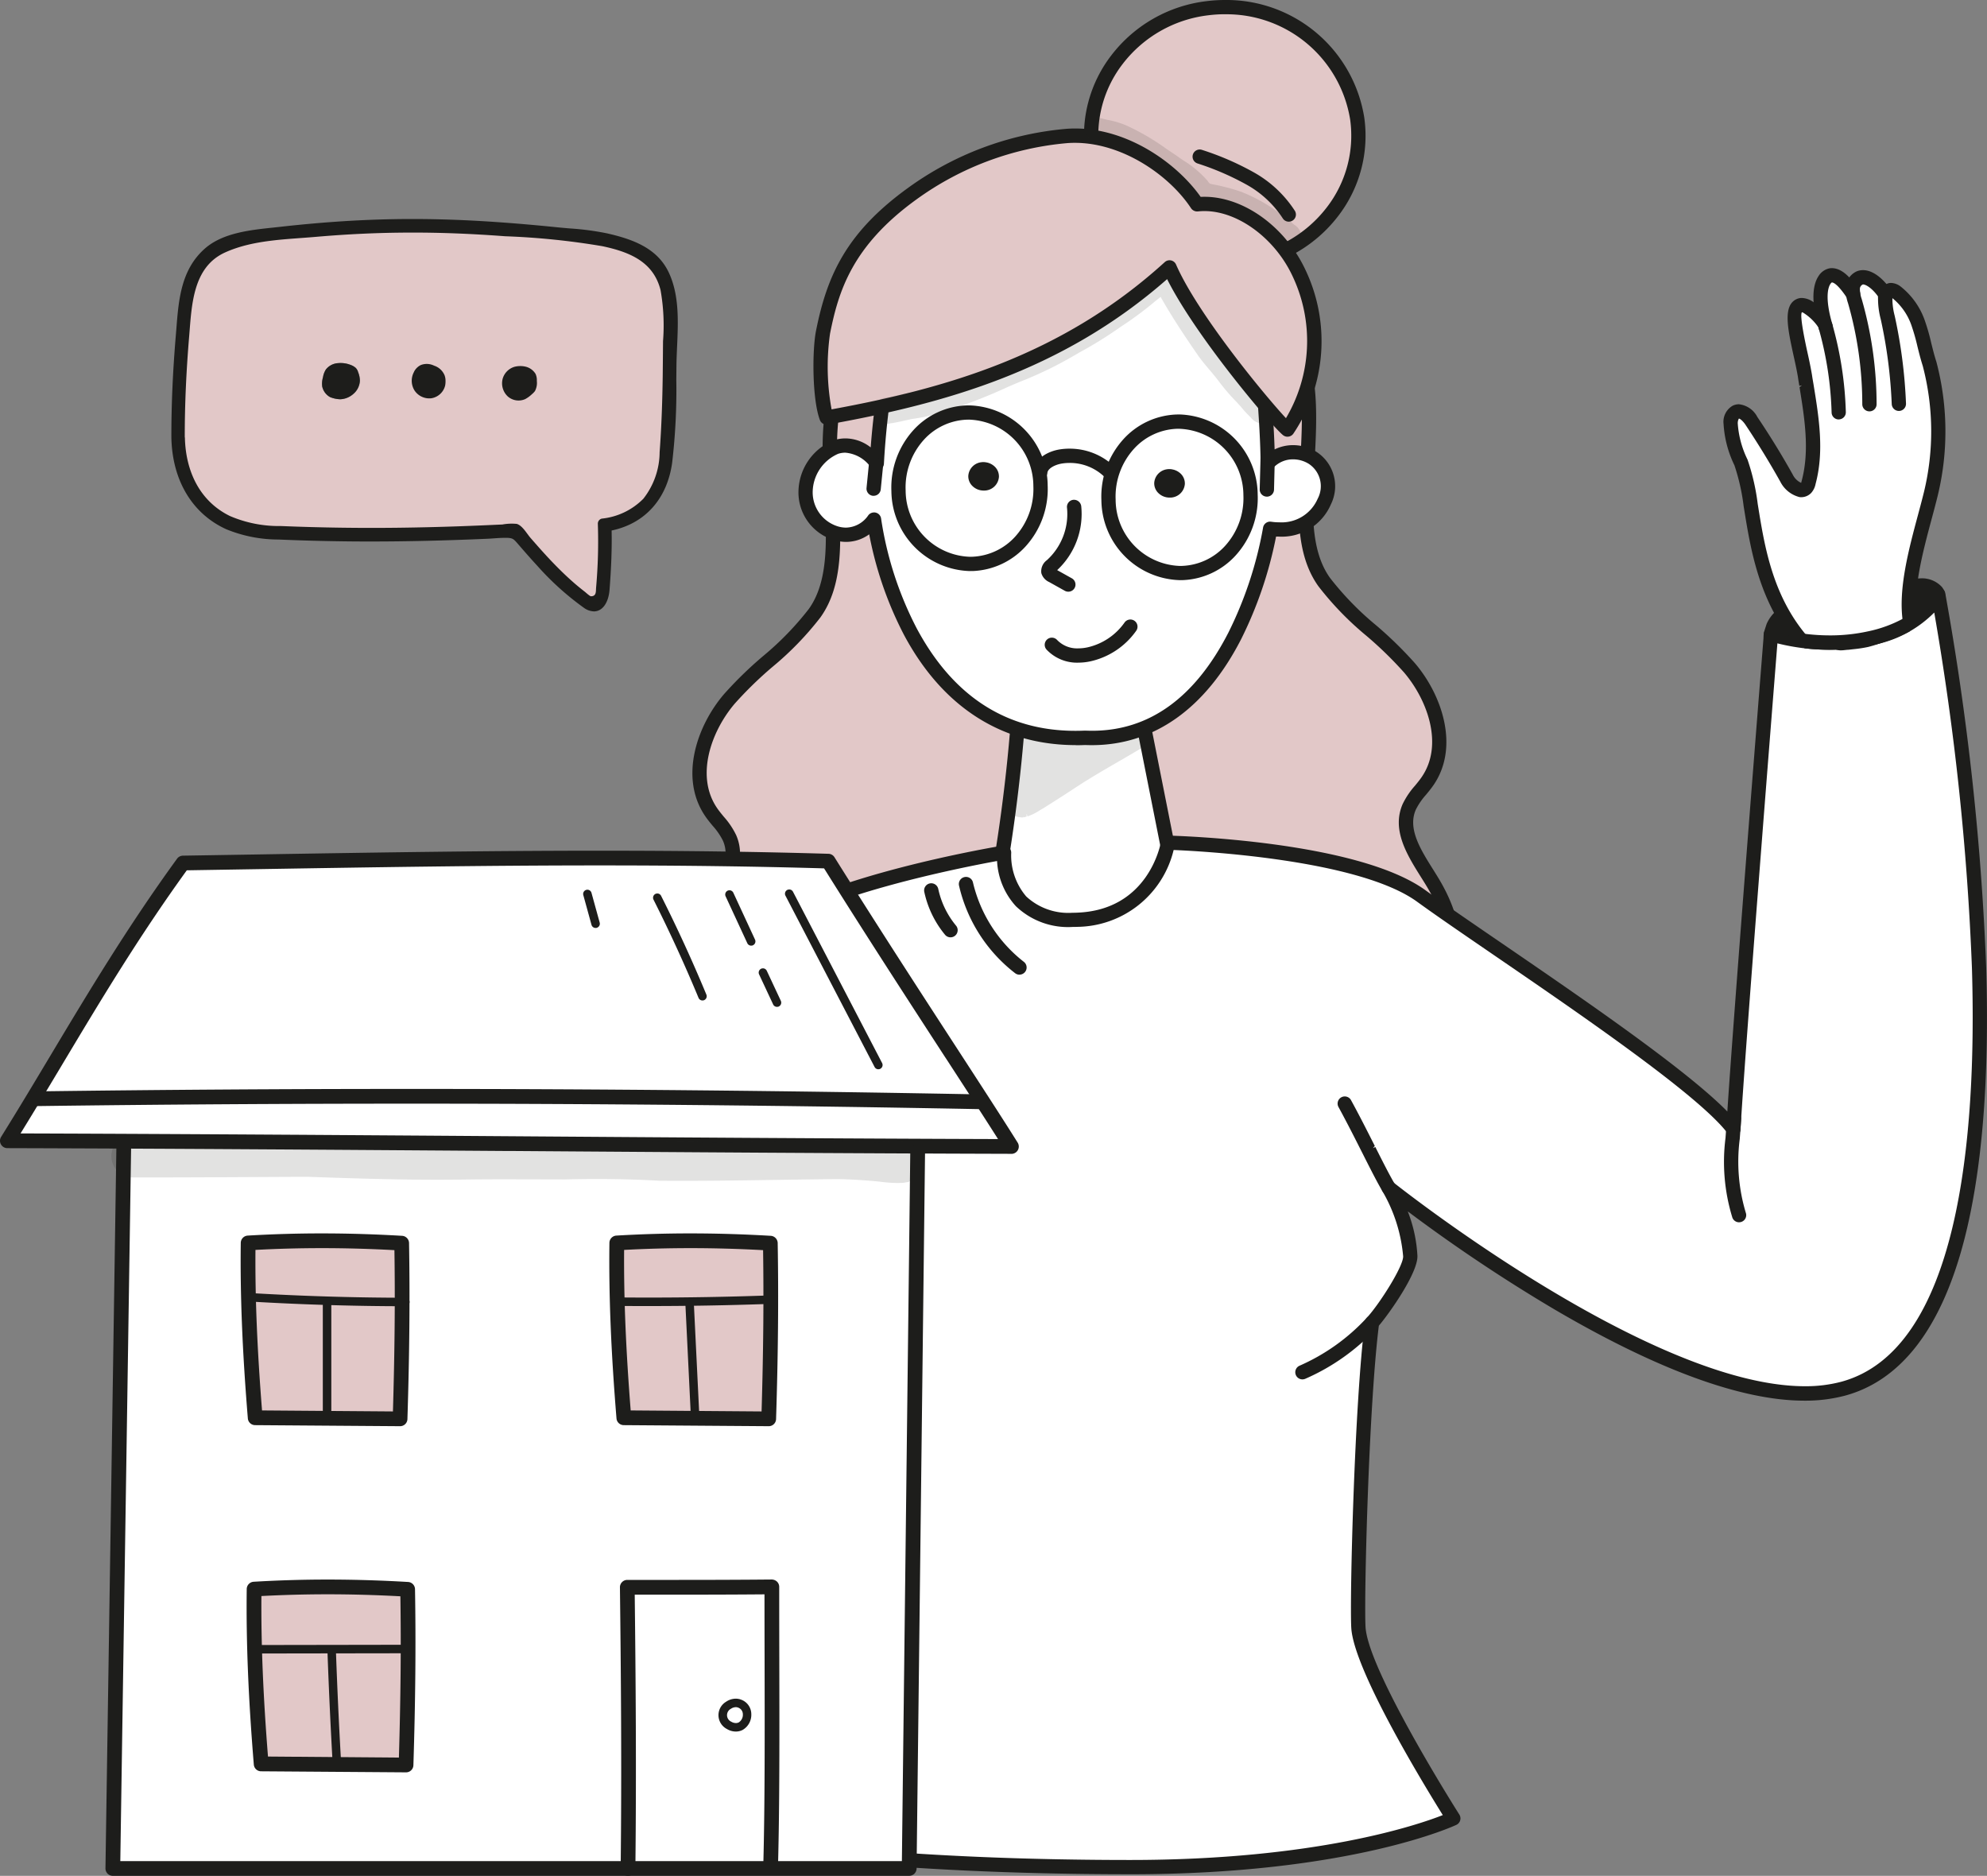 <svg xmlns="http://www.w3.org/2000/svg" xmlns:xlink="http://www.w3.org/1999/xlink" width="227.807" height="215.033" viewBox="0 0 227.807 215.033"><rect x="0" y="0" width="227.807" height="215.033" fill="#808080" stroke="none"/><defs><clipPath id="clip-path"><rect id="Rectangle_81" data-name="Rectangle 81" width="16.185" height="10.519" fill="none"></rect></clipPath><clipPath id="clip-path-2"><rect id="Rectangle_82" data-name="Rectangle 82" width="24.756" height="15.009" fill="none"></rect></clipPath><clipPath id="clip-path-3"><rect id="Rectangle_83" data-name="Rectangle 83" width="45.802" height="17.75" fill="none"></rect></clipPath><clipPath id="clip-path-4"><rect id="Rectangle_84" data-name="Rectangle 84" width="92.967" height="5.547" fill="none"></rect></clipPath></defs><g id="Group_121" data-name="Group 121" transform="translate(-278 -3645)"><path id="Path_647" data-name="Path 647" d="M198,70.021a3.63,3.63,0,0,1,2.32-1.913,37.318,37.318,0,0,1,14.424-2.738,2.31,2.31,0,0,1,1.931.663c.585.816-.071,1.949-.826,2.61a14.344,14.344,0,0,1-2.874,1.843A24.3,24.3,0,0,1,205.9,73.1a11.478,11.478,0,0,1-7.364-1,1.944,1.944,0,0,1-.77-.636c-.177-.287-.03-.623.233-1.442" transform="translate(283.323 3646.76)" fill="#fff"></path><path id="Path_648" data-name="Path 648" d="M203.632,74.136a11.488,11.488,0,0,1-5.47-1.3,2.71,2.71,0,0,1-1.075-.925c-.355-.575-.17-1.139.063-1.853l.088-.271a4.313,4.313,0,0,1,2.79-2.419,38.473,38.473,0,0,1,14.353-2.8l.388,0a3.094,3.094,0,0,1,2.588,1.005c.868,1.21.114,2.768-.953,3.7a14.823,14.823,0,0,1-3.036,1.954,25.236,25.236,0,0,1-7.315,2.693,14.464,14.464,0,0,1-2.421.208m-5.1-3.011a1.906,1.906,0,0,0,.407.275,9.845,9.845,0,0,0,4.686,1.1,12.957,12.957,0,0,0,2.152-.185,23.837,23.837,0,0,0,6.831-2.531,13.484,13.484,0,0,0,2.714-1.733c.459-.4.958-1.155.7-1.518-.223-.31-.986-.318-1.273-.322l-.39,0a36.746,36.746,0,0,0-13.716,2.68c-.8.323-1.637.742-1.851,1.4l-.089.276c-.051.154-.138.417-.169.557" transform="translate(283.302 3646.738)" fill="#1d1d1b"></path><path id="Path_649" data-name="Path 649" d="M203.624,73.82a11.156,11.156,0,0,1-5.323-1.259,2.446,2.446,0,0,1-.961-.816c-.28-.454-.13-.909.1-1.6l.087-.268a4.046,4.046,0,0,1,2.614-2.229,38.1,38.1,0,0,1,14.621-2.777,2.84,2.84,0,0,1,2.34.878c.756,1.055.061,2.445-.9,3.291a14.574,14.574,0,0,1-2.975,1.912,25,25,0,0,1-7.223,2.663,14.243,14.243,0,0,1-2.371.2m10.729-7.928a37.009,37.009,0,0,0-13.833,2.7c-.861.35-1.775.813-2.026,1.6l-.089.274a3.065,3.065,0,0,0-.2.745,1.533,1.533,0,0,0,.578.454,10.981,10.981,0,0,0,7.035.947,24.078,24.078,0,0,0,6.924-2.562,13.746,13.746,0,0,0,2.774-1.775c.506-.443,1.156-1.359.748-1.93-.276-.384-.924-.444-1.522-.45-.131,0-.262,0-.393,0m-16.345,4.143h0Z" transform="translate(283.31 3646.746)" fill="#1d1d1b"></path><path id="Path_650" data-name="Path 650" d="M145.083,37.409c4.788,8.426-1.234,21.442,3.735,28.377,2.706,3.775,6.786,6.308,9.79,9.844s4.778,8.994,2.07,12.953a19.546,19.546,0,0,0-2.113,2.962c-1.306,2.989,1.113,6.024,2.736,8.748,8.591,14.423-8.2,23.153-24.594,18.49-7.331-2.086-10.132-3.537-15.631-8.766-5.429-5.162-8.494-12.53-9.471-20.085s.006-15.317,1.781-22.817c2.043-8.638,5.382-17.435,11.984-23.437s12.391-12.238,19.714-6.269" transform="translate(280.995 3645.942)" fill="#e2c8c8"></path><path id="Path_651" data-name="Path 651" d="M145.639,120.879a33.393,33.393,0,0,1-9.137-1.289c-7.238-2.058-10.213-3.484-15.97-8.959-5.191-4.935-8.643-12.241-9.72-20.573-.873-6.75-.287-14.31,1.8-23.11,2.619-11.07,6.506-18.65,12.231-23.855l1.318-1.207c4.312-3.963,8.384-7.705,12.983-7.705a10.143,10.143,0,0,1,6.48,2.614.822.822,0,0,1,.2.23c2.5,4.4,2.2,9.853,1.909,15.124-.281,5.111-.548,9.932,1.781,13.181a34.2,34.2,0,0,0,5.256,5.407,44.942,44.942,0,0,1,4.492,4.385c3.111,3.662,5.1,9.587,2.122,13.945-.268.39-.567.755-.857,1.107a7.708,7.708,0,0,0-1.18,1.721c-.953,2.174.529,4.538,1.961,6.824l.06.093c.228.367.455.728.666,1.084,3.177,5.332,3.245,10.456.192,14.428-3.155,4.1-9.352,6.555-16.578,6.555m-6.509-85.037c-3.978,0-7.809,3.522-11.865,7.25l-1.326,1.213c-5.469,4.973-9.2,12.288-11.737,23.019-2.036,8.606-2.613,15.973-1.765,22.525,1.029,7.959,4.3,14.918,9.223,19.6,5.547,5.274,8.244,6.566,15.291,8.572a31.99,31.99,0,0,0,8.731,1.232h0c6.689,0,12.384-2.215,15.236-5.923,2.655-3.454,2.55-7.808-.3-12.593-.222-.372-.458-.75-.7-1.132-1.59-2.539-3.381-5.4-2.084-8.363a9.081,9.081,0,0,1,1.414-2.1c.28-.341.541-.658.772-1,2.5-3.649.7-8.758-2.017-11.961a43.661,43.661,0,0,0-4.332-4.221,35.472,35.472,0,0,1-5.5-5.676c-2.664-3.717-2.382-8.817-2.085-14.217.276-4.986.56-10.133-1.622-14.1a8.483,8.483,0,0,0-5.337-2.126" transform="translate(280.974 3645.92)" fill="#1d1d1b"></path><path id="Path_652" data-name="Path 652" d="M145.631,120.563a33.239,33.239,0,0,1-9.052-1.275c-7.182-2.043-10.133-3.457-15.842-8.886-5.139-4.887-8.557-12.128-9.626-20.39-.868-6.714-.282-14.237,1.79-23,2.6-11,6.46-18.534,12.138-23.7.444-.4.883-.807,1.32-1.208,6.113-5.618,11.887-10.926,19.06-5.079a.51.51,0,0,1,.122.143C148,41.495,147.7,46.9,147.409,52.126c-.285,5.163-.555,10.039,1.837,13.377a34.48,34.48,0,0,0,5.3,5.458,44.559,44.559,0,0,1,4.461,4.353c3.039,3.576,4.993,9.348,2.1,13.571-.262.383-.556.74-.839,1.085a7.97,7.97,0,0,0-1.227,1.793c-1.016,2.323.509,4.757,1.984,7.111.249.4.494.787.723,1.172,3.107,5.217,3.182,10.219.213,14.083-3.177,4.133-9.389,6.434-16.333,6.434m-6.509-85.036c-4.1,0-7.888,3.483-12.074,7.331q-.658.6-1.324,1.212c-5.519,5.017-9.278,12.381-11.831,23.176-2.044,8.642-2.623,16.046-1.771,22.635,1.039,8.03,4.348,15.055,9.317,19.781,5.595,5.319,8.314,6.623,15.418,8.644,9.8,2.787,20.017.769,24.3-4.8,2.738-3.561,2.641-8.036-.279-12.938-.226-.379-.467-.763-.711-1.152-1.54-2.458-3.286-5.246-2.055-8.062a8.815,8.815,0,0,1,1.374-2.032c.282-.344.549-.669.786-1.014,2.587-3.781.758-9.044-2.037-12.333a43.931,43.931,0,0,0-4.361-4.251,35.259,35.259,0,0,1-5.455-5.627c-2.6-3.629-2.322-8.68-2.026-14.027.278-5.045.567-10.261-1.69-14.311a8.806,8.806,0,0,0-5.576-2.232" transform="translate(280.982 3645.928)" fill="#1d1d1b"></path><path id="Path_653" data-name="Path 653" d="M95.063,40.885c-4.788,8.426,1.234,21.442-3.735,28.377-2.706,3.775-6.786,6.308-9.79,9.844S76.76,88.1,79.469,92.059a19.611,19.611,0,0,1,2.112,2.962c1.306,2.989-1.113,6.024-2.736,8.748-8.591,14.423,8.2,23.153,24.594,18.489,7.331-2.085,10.132-3.536,15.631-8.765,5.429-5.163,8.495-12.53,9.471-20.085s-.006-15.317-1.781-22.817c-2.043-8.638-5.382-17.435-11.984-23.437s-12.391-12.238-19.714-6.269" transform="translate(280.061 3646.035)" fill="#e2c8c8"></path><path id="Path_654" data-name="Path 654" d="M94.547,124.356c-7.223,0-13.421-2.45-16.577-6.555-3.052-3.971-2.983-9.1.193-14.429.209-.354.435-.714.663-1.079l.063-.1c1.432-2.286,2.914-4.65,1.961-6.825a7.635,7.635,0,0,0-1.174-1.712c-.3-.36-.6-.725-.864-1.115-2.982-4.356-.99-10.283,2.122-13.945a44.616,44.616,0,0,1,4.493-4.384,34.325,34.325,0,0,0,5.255-5.407c2.329-3.248,2.062-8.071,1.781-13.176-.291-5.276-.593-10.727,1.909-15.13a.8.8,0,0,1,.2-.231,10.146,10.146,0,0,1,6.478-2.613c4.6,0,8.672,3.743,12.982,7.705l1.32,1.207c5.724,5.206,9.613,12.785,12.23,23.854,2.083,8.8,2.669,16.361,1.8,23.112-1.076,8.331-4.529,15.638-9.718,20.572-5.759,5.475-8.732,6.9-15.973,8.959a33.376,33.376,0,0,1-9.137,1.289m1.174-82.911c-2.18,3.965-1.9,9.111-1.623,14.088.3,5.406.579,10.51-2.083,14.228a35.544,35.544,0,0,1-5.5,5.676,43.811,43.811,0,0,0-4.332,4.221c-2.72,3.2-4.513,8.313-2.017,11.961.23.337.492.654.769.991a9.072,9.072,0,0,1,1.417,2.105c1.3,2.967-.493,5.826-2.074,8.348l-.083.131c-.214.343-.425.681-.624,1.017-2.851,4.785-2.954,9.14-.3,12.592,2.851,3.709,8.547,5.923,15.237,5.923h0a31.937,31.937,0,0,0,8.73-1.232c7.049-2,9.746-3.3,15.291-8.572,4.918-4.678,8.193-11.636,9.223-19.6.849-6.551.271-13.918-1.763-22.525-2.539-10.73-6.269-18.045-11.74-23.019l-1.325-1.214c-4.232-3.889-7.888-7.249-11.865-7.249a8.476,8.476,0,0,0-5.336,2.126" transform="translate(280.039 3646.014)" fill="#1d1d1b"></path><path id="Path_655" data-name="Path 655" d="M94.54,124.04c-6.945,0-13.156-2.3-16.333-6.436-2.971-3.863-2.895-8.865.213-14.083.229-.385.474-.774.723-1.172,1.475-2.354,3-4.787,1.983-7.109A7.92,7.92,0,0,0,79.9,93.447c-.284-.346-.578-.7-.839-1.085-2.891-4.224-.938-10,2.1-13.572a44.569,44.569,0,0,1,4.462-4.353,34.473,34.473,0,0,0,5.3-5.457c2.392-3.338,2.123-8.214,1.837-13.377-.289-5.228-.587-10.633,1.869-14.955a.494.494,0,0,1,.121-.144c7.173-5.847,12.948-.54,19.06,5.079.437.4.877.805,1.32,1.208,5.679,5.162,9.535,12.692,12.138,23.7,2.073,8.764,2.659,16.286,1.79,23-1.068,8.261-4.487,15.5-9.625,20.389-5.71,5.43-8.66,6.843-15.843,8.886a33.2,33.2,0,0,1-9.051,1.277m.932-82.806c-2.257,4.052-1.97,9.268-1.69,14.312.295,5.347.574,10.4-2.027,14.028A35.2,35.2,0,0,1,86.3,75.2a43.818,43.818,0,0,0-4.361,4.251C79.145,82.739,77.315,88,79.9,91.783c.236.347.5.67.786,1.014a8.888,8.888,0,0,1,1.374,2.033c1.231,2.817-.514,5.6-2.055,8.061-.244.389-.485.774-.711,1.153-2.921,4.9-3.017,9.377-.28,12.937,4.28,5.568,14.5,7.586,24.3,4.8,7.105-2.02,9.825-3.324,15.418-8.644,4.97-4.726,8.279-11.75,9.317-19.78.852-6.589.273-13.993-1.77-22.635-2.554-10.8-6.314-18.159-11.831-23.177-.445-.4-.886-.809-1.325-1.212-6.005-5.521-11.2-10.29-17.649-5.1" transform="translate(280.047 3646.022)" fill="#1d1d1b"></path><path id="Path_656" data-name="Path 656" d="M110.681,102.775a190.316,190.316,0,0,0,3.172-23.866,29.452,29.452,0,0,1,9.559-1.03c1.447.082,3.044.354,3.959,1.514a5.953,5.953,0,0,1,.954,2.59q1.867,9.4,3.736,18.8a3.43,3.43,0,0,1,.076,1.459,3,3,0,0,1-1.273,1.577,16.3,16.3,0,0,1-20.182-1.045" transform="translate(280.981 3647.095)" fill="#fff"></path><path id="Path_657" data-name="Path 657" d="M121.553,107.7a17.278,17.278,0,0,1-11.389-4.283.816.816,0,0,1-.263-.785,189.142,189.142,0,0,0,3.157-23.766.824.824,0,0,1,.6-.72,30.207,30.207,0,0,1,8.1-1.108c.573,0,1.148.016,1.722.049,1.519.086,3.408.372,4.555,1.824a6.706,6.706,0,0,1,1.114,2.938l3.736,18.8a4.135,4.135,0,0,1,.068,1.813,3.723,3.723,0,0,1-1.58,2.042,16.374,16.374,0,0,1-9.819,3.2m-9.948-5.208a15.708,15.708,0,0,0,9.973,3.518,14.9,14.9,0,0,0,8.82-2.822,2.345,2.345,0,0,0,.965-1.113,2.862,2.862,0,0,0-.084-1.106l-3.735-18.8a5.425,5.425,0,0,0-.794-2.243c-.742-.94-2.187-1.137-3.362-1.2q-.823-.046-1.64-.046a28.5,28.5,0,0,0-7.106.9,189.828,189.828,0,0,1-3.037,22.915" transform="translate(280.959 3647.074)" fill="#1d1d1b"></path><path id="Path_658" data-name="Path 658" d="M121.544,107.38a16.987,16.987,0,0,1-11.185-4.207.507.507,0,0,1-.164-.491,189.375,189.375,0,0,0,3.163-23.8.51.51,0,0,1,.371-.448,29.848,29.848,0,0,1,9.726-1.049c1.453.083,3.259.351,4.331,1.707a6.463,6.463,0,0,1,1.054,2.808l3.736,18.8a3.9,3.9,0,0,1,.072,1.679,3.46,3.46,0,0,1-1.466,1.868,16.154,16.154,0,0,1-9.636,3.135M111.257,102.6a15.887,15.887,0,0,0,19.316.825,2.58,2.58,0,0,0,1.08-1.288,3,3,0,0,0-.081-1.24l-3.735-18.8a5.6,5.6,0,0,0-.854-2.373c-.818-1.037-2.347-1.251-3.587-1.321a28.777,28.777,0,0,0-9.051.919,190.4,190.4,0,0,1-3.087,23.277" transform="translate(280.967 3647.082)" fill="#1d1d1b"></path><path id="Path_659" data-name="Path 659" d="M141.949,37.755s.966,9.723.966,14.62a3.95,3.95,0,0,1,6.489,4.371c-1.628,3.952-6.211,3.126-6.211,3.126s-3.727,24.7-21.2,23.952c-21.16.935-24.209-25.012-24.209-25.012-2.908,3.877-8.1.594-7.848-3.244.278-4.2,4.626-7.565,8.165-3.193a91.12,91.12,0,0,1,2.081-14.984c.418-3.149,2.8-5.85,5.725-7.4a22.819,22.819,0,0,1,9.678-2.248A46.694,46.694,0,0,1,127.4,28.7c5.33,1.13,10.78,3.484,14.547,9.053" transform="translate(280.422 3645.745)" fill="#fff"></path><path id="Path_660" data-name="Path 660" d="M120.934,84.689c-8.461,0-15.266-4.36-19.681-12.613a41.871,41.871,0,0,1-4-11.551,4.515,4.515,0,0,1-2.656.869,4.914,4.914,0,0,1-1.715-.318,5.7,5.7,0,0,1-3.737-5.54,6.447,6.447,0,0,1,4.062-5.8,4.4,4.4,0,0,1,1.324-.205,4.743,4.743,0,0,1,2.893,1.032,93.665,93.665,0,0,1,1.98-13.3c.428-3.168,2.728-6.158,6.146-7.975a23.137,23.137,0,0,1,10.024-2.343q1.1-.051,2.192-.051a47.481,47.481,0,0,1,9.831,1.031c6.834,1.448,11.759,4.522,15.056,9.4a.837.837,0,0,1,.137.376c.142,1.452.8,8.431.943,13.093a4.751,4.751,0,0,1,2.114-.49,5.069,5.069,0,0,1,2.69.773,4.685,4.685,0,0,1,1.651,6.009,6.127,6.127,0,0,1-6.014,3.7c-.1,0-.189,0-.276,0a46.05,46.05,0,0,1-4,11.753c-4.073,7.952-10,12.155-17.124,12.155-.255,0-.511-.005-.768-.015-.342.015-.708.024-1.069.024M97.806,58.015a.8.8,0,0,1,.214.029.814.814,0,0,1,.6.694,40.1,40.1,0,0,0,4.092,12.591c4.169,7.779,10.284,11.723,18.174,11.723.36,0,.726-.008,1.094-.025.332.011.589.017.845.017,6.525,0,11.775-3.783,15.605-11.245a44.284,44.284,0,0,0,3.977-12.027.818.818,0,0,1,.81-.7l.143.012a5.475,5.475,0,0,0,.89.065,4.5,4.5,0,0,0,4.419-2.7,3.063,3.063,0,0,0-1.016-4,3.4,3.4,0,0,0-1.8-.517,3.066,3.066,0,0,0-2.311,1.015.819.819,0,0,1-.6.265.8.8,0,0,1-.3-.056.823.823,0,0,1-.522-.762c0-4.334-.767-12.522-.942-14.331-3.048-4.408-7.6-7.2-13.923-8.542a45.92,45.92,0,0,0-9.5-.994q-1.055,0-2.11.048a21.6,21.6,0,0,0-9.331,2.154,9.526,9.526,0,0,0-5.3,6.788,90.565,90.565,0,0,0-2.074,14.92.823.823,0,0,1-.564.734.809.809,0,0,1-.253.041.819.819,0,0,1-.638-.3,3.986,3.986,0,0,0-2.979-1.744,2.667,2.667,0,0,0-.811.128,4.852,4.852,0,0,0-2.922,4.347,4.084,4.084,0,0,0,2.673,3.9,3.287,3.287,0,0,0,1.144.215,3.171,3.171,0,0,0,2.558-1.412.828.828,0,0,1,.656-.328" transform="translate(280.4 3645.724)" fill="#1d1d1b"></path><path id="Path_661" data-name="Path 661" d="M120.927,84.372c-8.348,0-15.042-4.285-19.409-12.449a41.244,41.244,0,0,1-4.065-11.969,4.284,4.284,0,0,1-4.475.825,5.385,5.385,0,0,1-3.537-5.231,6.136,6.136,0,0,1,3.847-5.527,4.351,4.351,0,0,1,4.389,1.154,92.284,92.284,0,0,1,2.016-13.857,10.848,10.848,0,0,1,5.989-7.767,22.842,22.842,0,0,1,9.893-2.308,47.047,47.047,0,0,1,11.945.972c6.753,1.432,11.615,4.463,14.865,9.267a.513.513,0,0,1,.085.236c.009.09.839,8.493.955,13.582a4.622,4.622,0,0,1,4.932.022,4.387,4.387,0,0,1,1.532,5.631c-1.425,3.462-4.937,3.577-6.259,3.491a45.479,45.479,0,0,1-4.016,11.933c-4.17,8.14-10.261,12.278-17.607,11.972q-.545.023-1.081.024M97.8,58.315a.5.5,0,0,1,.133.017.511.511,0,0,1,.374.433,40.437,40.437,0,0,0,4.126,12.7c4.421,8.248,11,12.243,19.553,11.862a.331.331,0,0,1,.045,0c7.024.312,12.629-3.532,16.665-11.395A44.833,44.833,0,0,0,142.7,59.81a.51.51,0,0,1,.6-.427c.17.031,4.2.7,5.647-2.818a3.355,3.355,0,0,0-1.136-4.381,3.535,3.535,0,0,0-4.505.549.51.51,0,0,1-.886-.345c0-4.511-.837-13.271-.951-14.44-3.094-4.513-7.728-7.371-14.158-8.734a46.143,46.143,0,0,0-11.686-.952,21.884,21.884,0,0,0-9.461,2.189,9.829,9.829,0,0,0-5.459,7.02c0,.013,0,.027-.007.04a90.351,90.351,0,0,0-2.069,14.9.511.511,0,0,1-.907.294C96.464,51.158,95,50.549,93.6,50.994a5.172,5.172,0,0,0-3.136,4.621,4.4,4.4,0,0,0,2.873,4.206,3.379,3.379,0,0,0,4.056-1.3.513.513,0,0,1,.409-.2m45.641-5.926h0Z" transform="translate(280.408 3645.732)" fill="#1d1d1b"></path><path id="Path_662" data-name="Path 662" d="M152.326,13.6c-1.11-8.067-8.811-13.74-17.2-12.672a14.852,14.852,0,0,0-13.179,16.539c1.11,8.067,8.811,13.74,17.2,12.672A14.852,14.852,0,0,0,152.326,13.6" transform="translate(281.28 3645.021)" fill="#e2c8c8"></path><path id="Path_663" data-name="Path 663" d="M137.146,31.1A15.991,15.991,0,0,1,121.159,17.6a15.048,15.048,0,0,1,3.013-11.28A16.123,16.123,0,0,1,135.044.136,16.73,16.73,0,0,1,137.168,0a15.994,15.994,0,0,1,15.989,13.507,15.052,15.052,0,0,1-3.012,11.28,16.128,16.128,0,0,1-10.872,6.182,16.734,16.734,0,0,1-2.125.136Zm.024-29.468a15.19,15.19,0,0,0-1.918.122,14.505,14.505,0,0,0-9.78,5.555,13.437,13.437,0,0,0-2.692,10.06,14.353,14.353,0,0,0,14.369,12.094,15.162,15.162,0,0,0,1.917-.122,14.506,14.506,0,0,0,9.779-5.555,13.434,13.434,0,0,0,2.692-10.061A14.352,14.352,0,0,0,137.17,1.637" transform="translate(281.259 3645)" fill="#1d1d1b"></path><path id="Path_664" data-name="Path 664" d="M137.139,30.788a15.668,15.668,0,0,1-15.683-13.241A14.74,14.74,0,0,1,124.408,6.5,15.82,15.82,0,0,1,135.075.432c8.651-1.1,16.623,4.779,17.77,13.109a14.75,14.75,0,0,1-2.952,11.05,15.82,15.82,0,0,1-10.668,6.065,16.489,16.489,0,0,1-2.086.132m.023-29.468a15.6,15.6,0,0,0-1.957.124,14.816,14.816,0,0,0-9.986,5.673,13.733,13.733,0,0,0-2.751,10.29,14.646,14.646,0,0,0,14.672,12.36,15.418,15.418,0,0,0,1.957-.125,14.806,14.806,0,0,0,9.985-5.673,13.735,13.735,0,0,0,2.752-10.29A14.645,14.645,0,0,0,137.162,1.321" transform="translate(281.267 3645.008)" fill="#1d1d1b"></path><path id="Path_665" data-name="Path 665" d="M131.618,30.246C119.492,41.278,105.841,45.014,92.3,47.454c-.806-2.131-.863-7.489-.408-9.774,1.115-5.6,2.967-10.646,10.245-15.894a35.36,35.36,0,0,1,17.684-6.6c6.309-.489,12.343,3.859,14.959,7.836,4.614-.521,9.514,3.2,11.694,7.892a18.274,18.274,0,0,1-1.332,17.925c-.759-.463-10.639-11.978-13.524-18.589" transform="translate(280.467 3645.407)" fill="#e2c8c8"></path><path id="Path_666" data-name="Path 666" d="M145.162,49.675a.815.815,0,0,1-.425-.119c-.957-.583-10.019-11.228-13.373-17.946-12.159,10.675-25.877,14.324-38.9,16.67l-.144.012a.822.822,0,0,1-.766-.529c-.882-2.33-.9-7.936-.446-10.223,1.26-6.327,3.468-11.278,10.569-16.4a36.262,36.262,0,0,1,18.1-6.756c.351-.027.7-.041,1.051-.041,6.1,0,11.693,4.036,14.381,7.84.142-.008.285-.011.429-.011,4.528,0,9.3,3.46,11.6,8.413a19.007,19.007,0,0,1-1.381,18.708.816.816,0,0,1-.693.381M131.638,29.449a.781.781,0,0,1,.17.017.817.817,0,0,1,.579.473c2.453,5.619,10.046,14.864,12.6,17.611a17.351,17.351,0,0,0,.759-16.274c-2.01-4.326-6.257-7.466-10.1-7.466a6.714,6.714,0,0,0-.762.042h-.021a.845.845,0,0,1-.755-.365c-2.453-3.729-7.817-7.5-13.322-7.5-.3,0-.593.01-.889.034a34.589,34.589,0,0,0-17.268,6.451C95.248,27.8,93.684,33,92.716,37.861a27,27,0,0,0,.178,8.679c12.82-2.355,26.3-6.059,38.195-16.877a.809.809,0,0,1,.55-.214" transform="translate(280.446 3645.386)" fill="#1d1d1b"></path><path id="Path_667" data-name="Path 667" d="M145.155,49.359a.507.507,0,0,1-.265-.074c-.8-.487-10.161-11.334-13.433-18.182C119.293,41.924,105.507,45.609,92.4,47.97a.511.511,0,0,1-.568-.322c-.865-2.285-.879-7.8-.431-10.054,1.246-6.254,3.428-11.146,10.448-16.209a35.933,35.933,0,0,1,17.942-6.7c6.2-.484,12.3,3.525,15.253,7.809,4.486-.323,9.549,3.152,11.9,8.213a18.707,18.707,0,0,1-1.363,18.413.512.512,0,0,1-.432.237m-13.524-19.61a.539.539,0,0,1,.107.011.508.508,0,0,1,.361.295c2.632,6.033,10.941,15.927,12.944,18a17.665,17.665,0,0,0,.98-16.915c-2.229-4.8-7.03-8.066-11.173-7.6a.51.51,0,0,1-.484-.227c-2.649-4.027-8.626-8.061-14.494-7.607a34.9,34.9,0,0,0-17.424,6.509c-7.478,5.392-9.062,10.653-10.042,15.58a26.366,26.366,0,0,0,.254,9.092c13.008-2.371,26.663-6.117,38.627-17a.514.514,0,0,1,.344-.132" transform="translate(280.454 3645.394)" fill="#1d1d1b"></path><path id="Path_668" data-name="Path 668" d="M120.484,74.1a4.8,4.8,0,0,1-3.641-1.5.819.819,0,0,1,.61-1.366.823.823,0,0,1,.609.271,3.18,3.18,0,0,0,2.422.956,5.018,5.018,0,0,0,1.113-.129,7.1,7.1,0,0,0,4.192-2.835.818.818,0,0,1,1.333.95,8.738,8.738,0,0,1-5.162,3.481,6.643,6.643,0,0,1-1.475.17" transform="translate(281.141 3646.862)" fill="#1d1d1b"></path><path id="Path_669" data-name="Path 669" d="M120.476,73.788a4.5,4.5,0,0,1-3.411-1.4.51.51,0,0,1,.759-.683,3.889,3.889,0,0,0,3.832.921,7.413,7.413,0,0,0,4.375-2.957.51.51,0,1,1,.831.593,8.429,8.429,0,0,1-4.979,3.36,6.372,6.372,0,0,1-1.407.162" transform="translate(281.149 3646.87)" fill="#1d1d1b"></path><path id="Path_670" data-name="Path 670" d="M130.557,55.628a1.823,1.823,0,0,1-1.269-.565,1.554,1.554,0,0,1-.427-1.123,1.689,1.689,0,0,1,1.749-1.569,1.865,1.865,0,0,1,1.334.566,1.562,1.562,0,0,1,.428,1.123,1.692,1.692,0,0,1-1.75,1.569Z" transform="translate(281.47 3646.41)" fill="#1d1d1b"></path><path id="Path_671" data-name="Path 671" d="M132.054,54.041a1.454,1.454,0,1,0-1.5,1.271,1.384,1.384,0,0,0,1.5-1.271" transform="translate(281.478 3646.418)" fill="#1d1d1b"></path><path id="Path_672" data-name="Path 672" d="M53.96,176.923c11.7,1.524,35.248-35.043,35.248-35.043s-.694,3.435.17,5.531c.694,1.684,5.075,5.723,5.075,5.723s4.036,27.274,1.362,35.884c-3.187,10.263-11.032,20.532-11.032,20.532s14.737,2.694,43.452,2.694c25.458,0,37.025-5.583,37.025-5.583s-10.558-16.575-10.88-21.88c-.2-3.248.358-25.632,1.56-34.953,1.191-1.288,4.443-6,4.387-7.63a18.487,18.487,0,0,0-2.478-7.829S192.51,162.1,209.932,157.4c27.062-7.289,10.919-91.082,10.919-91.082s-1.359,3.639-7.91,5.076a23.108,23.108,0,0,1-11.259-.5s-3.849,48.3-4.307,56.747c-4.487-5.954-27.378-20.628-35.781-26.725-7.706-5.592-29.035-6.111-29.035-6.111s-1.412,8.508-10.412,8.834-8.389-7.7-8.389-7.7S93,99.386,85.934,104.949c-9.586,7.547-29.223,31.111-35.445,41.844" transform="translate(279.36 3646.785)" fill="#fff"></path><path id="Path_673" data-name="Path 673" d="M128.254,213.084c-28.021,0-42.971-2.6-43.594-2.706a.819.819,0,0,1-.506-1.3c.076-.1,7.787-10.253,10.9-20.277,2.434-7.84-.884-31.986-1.348-35.239-1.119-1.047-4.4-4.2-5.064-5.814a7.709,7.709,0,0,1-.493-2.733c-5.91,8.747-23.108,32.794-33.455,32.8a6.5,6.5,0,0,1-.818-.05l-.24-.032-1.6-14.148-2.256-17.085.359.289-.09-.8.053-.088c6.394-10.708,25.753-34.011,35.345-41.561,7.155-5.634,27.338-9.033,28.194-9.175l.135-.011a.819.819,0,0,1,.815.882,7.249,7.249,0,0,0,1.722,4.961,7.085,7.085,0,0,0,5.315,1.87c.165,0,.334,0,.505-.01,8.205-.3,9.58-7.831,9.635-8.152a.812.812,0,0,1,.8-.683c.909.022,21.691.583,29.524,6.267,2.165,1.571,5.226,3.667,8.774,6.093,9.431,6.457,21.09,14.439,25.83,19.268.691-10.6,3.341-44.122,4.151-54.337l.036-.448a.821.821,0,0,1,.816-.754.8.8,0,0,1,.265.044,22.386,22.386,0,0,0,6.481.929,20.329,20.329,0,0,0,4.338-.454c5.938-1.3,7.31-4.539,7.323-4.572a.811.811,0,0,1,.762-.523.839.839,0,0,1,.805.663,309.018,309.018,0,0,1,4.7,42.938c.382,12.765-.462,23.262-2.511,31.2-2.614,10.129-7.223,16.148-13.7,17.893a17.844,17.844,0,0,1-4.625.569c-7.158,0-16.771-3.5-28.575-10.411A186.311,186.311,0,0,1,160.058,137.1a16.327,16.327,0,0,1,1.107,5.094c.067,1.969-3.257,6.65-4.424,8.011-1.17,9.387-1.713,31.441-1.524,34.548.3,5.019,10.649,21.326,10.754,21.491a.82.82,0,0,1-.335,1.177c-.117.056-12.029,5.665-37.382,5.665m-42-4.108c4.45.671,18.59,2.471,42,2.471,21.245,0,32.96-4.02,35.82-5.145-2.1-3.369-10.2-16.622-10.492-21.449-.194-3.21.361-25.767,1.566-35.108a.816.816,0,0,1,.213-.453c1.44-1.556,4.206-5.916,4.167-7.045a17.867,17.867,0,0,0-2.357-7.43.818.818,0,0,1,.155-1.041.82.82,0,0,1,1.054-.025c.293.234,29.462,23.389,47.209,23.389a15.972,15.972,0,0,0,4.149-.507c13.461-3.625,15.59-27.8,15-47.449a306.925,306.925,0,0,0-4.32-40.734,13.384,13.384,0,0,1-7.284,3.768,22.2,22.2,0,0,1-4.734.5,24.609,24.609,0,0,1-5.965-.735c-.506,6.379-3.806,47.988-4.226,55.727a.824.824,0,0,1-.578.739.858.858,0,0,1-.238.035.822.822,0,0,1-.655-.327c-3.254-4.318-16.862-13.633-26.8-20.436-3.558-2.436-6.631-4.539-8.808-6.118-6.7-4.865-24.843-5.806-27.915-5.932a11.5,11.5,0,0,1-11.022,8.81c-.186.007-.369.01-.549.01a8.651,8.651,0,0,1-6.517-2.379,8.3,8.3,0,0,1-2.156-5.178c-4.09.746-20.539,3.977-26.513,8.679-9.681,7.622-29.271,31.308-35.243,41.611a.807.807,0,0,1-.369.334l1.8,15.944,1.671,12.656c.136.011.273.016.413.016,11.237,0,33.584-34.369,33.809-34.716a.809.809,0,0,1,.686-.375.8.8,0,0,1,.309.061.819.819,0,0,1,.495.919c-.007.034-.627,3.238.124,5.058.456,1.1,3.231,3.919,4.874,5.433a.824.824,0,0,1,.255.48c.415,2.819,3.971,27.758,1.334,36.249-2.587,8.331-8.259,16.742-10.365,19.694" transform="translate(279.341 3646.764)" fill="#1d1d1b"></path><path id="Path_674" data-name="Path 674" d="M50.357,146.037c6.358-10.645,25.652-33.9,35.271-41.477,7.088-5.58,27.2-8.97,28.055-9.112a.511.511,0,0,1,.593.543,7.5,7.5,0,0,0,1.807,5.2c1.344,1.394,3.381,2.054,6.054,1.954,8.463-.307,9.871-8.078,9.926-8.407a.507.507,0,0,1,.517-.427c.877.022,21.578.589,29.323,6.209,2.153,1.563,5.224,3.664,8.779,6.1,9.837,6.735,21.913,15,26.268,19.736.7-11.081,4.2-55.02,4.232-55.482a.51.51,0,0,1,.675-.443,22.8,22.8,0,0,0,10.984.485c6.16-1.351,7.53-4.726,7.543-4.76a.511.511,0,0,1,.979.085,309.223,309.223,0,0,1,4.7,42.889c.381,12.74-.461,23.208-2.5,31.111-2.585,10.013-7.122,15.958-13.485,17.672a17.451,17.451,0,0,1-4.545.559c-7.107,0-16.635-3.472-28.42-10.368a187.735,187.735,0,0,1-17.769-11.928,16.934,16.934,0,0,1,1.508,6.022c.062,1.842-3.194,6.486-4.411,7.87-1.183,9.377-1.729,31.534-1.537,34.7.31,5.114,10.7,21.471,10.8,21.636a.509.509,0,0,1-.21.733c-.116.056-11.965,5.635-37.248,5.635-28.432,0-43.4-2.675-43.543-2.7a.51.51,0,0,1-.314-.812c.078-.1,7.828-10.319,10.95-20.373,2.5-8.043-1.014-33.118-1.353-35.481-.835-.778-4.4-4.156-5.068-5.781a8.894,8.894,0,0,1-.455-3.648c-4.863,7.275-23.144,33.518-33.779,33.521a6.071,6.071,0,0,1-.778-.049m.131-1.013c11.251,1.46,34.519-34.45,34.753-34.813a.51.51,0,0,1,.929.377c-.006.033-.652,3.31.142,5.235.534,1.295,3.754,4.44,4.95,5.542a.507.507,0,0,1,.159.3c.165,1.118,4.021,27.488,1.344,36.111C93.6,197.91,87.487,206.727,85.7,209.2c3.465.544,17.932,2.552,42.546,2.552,22.06,0,33.744-4.26,36.276-5.3-1.805-2.875-10.342-16.707-10.64-21.618-.2-3.2.36-25.718,1.563-35.049a.509.509,0,0,1,.131-.281c1.356-1.464,4.3-5.935,4.251-7.266a18.1,18.1,0,0,0-2.4-7.58.51.51,0,0,1,.754-.665c.345.276,34.659,27.511,51.631,22.94l.133.493-.133-.493c13.655-3.678,15.82-28,15.231-47.756A308.275,308.275,0,0,0,220.6,67.74c-.986,1.273-3.143,3.205-7.54,4.169a23.646,23.646,0,0,1-10.91-.328c-.454,5.714-3.831,48.284-4.256,56.1a.511.511,0,0,1-.917.279c-3.283-4.357-16.917-13.69-26.872-20.5-3.561-2.438-6.637-4.543-8.8-6.114-6.9-5.007-25.319-5.888-28.331-6a11.3,11.3,0,0,1-10.8,8.82c-2.98.107-5.279-.657-6.832-2.274a8.187,8.187,0,0,1-2.091-5.331c-3.446.616-20.775,3.908-26.991,8.8-9.7,7.639-29.335,31.376-35.32,41.7a.512.512,0,0,1-.349.246.507.507,0,0,1-.413-.1" transform="translate(279.351 3646.772)" fill="#1d1d1b"></path><path id="Path_675" data-name="Path 675" d="M109.8,54.844a1.823,1.823,0,0,1-1.269-.565,1.554,1.554,0,0,1-.427-1.123,1.687,1.687,0,0,1,1.748-1.568,1.861,1.861,0,0,1,1.335.565,1.562,1.562,0,0,1,.428,1.123,1.692,1.692,0,0,1-1.75,1.569Z" transform="translate(280.911 3646.389)" fill="#1d1d1b"></path><path id="Path_676" data-name="Path 676" d="M111.3,53.257a1.454,1.454,0,1,0-1.5,1.271,1.384,1.384,0,0,0,1.5-1.271" transform="translate(280.919 3646.397)" fill="#1d1d1b"></path><path id="Path_677" data-name="Path 677" d="M119.355,66.325a.833.833,0,0,1-.4-.1l-1.81-1.012a1.609,1.609,0,0,1-.889-1.025,1.574,1.574,0,0,1,.639-1.477A7.148,7.148,0,0,0,119.2,56.7a.818.818,0,0,1,.719-.907h.012a.838.838,0,0,1,.9.719,8.792,8.792,0,0,1-2.758,7.34l1.683.94a.819.819,0,0,1-.4,1.533" transform="translate(281.13 3646.502)" fill="#1d1d1b"></path><path id="Path_678" data-name="Path 678" d="M119.347,66.009a.507.507,0,0,1-.249-.065l-1.809-1.012a1.317,1.317,0,0,1-.737-.819,1.292,1.292,0,0,1,.546-1.186,7.452,7.452,0,0,0,2.4-6.27.511.511,0,0,1,1.015-.117,8.479,8.479,0,0,1-2.723,7.136,1.911,1.911,0,0,0-.222.234c.03.018.094.064.217.131l1.809,1.012a.51.51,0,0,1-.25.956" transform="translate(281.138 3646.51)" fill="#1d1d1b"></path><path id="Path_679" data-name="Path 679" d="M131.982,65.259a9.26,9.26,0,0,1-9.02-9.169,9.8,9.8,0,0,1,2.542-7.007,8.641,8.641,0,0,1,6.049-2.812c.109,0,.218-.007.328-.007a9.252,9.252,0,0,1,9,9.172,9.781,9.781,0,0,1-2.541,7.007,8.645,8.645,0,0,1-6.049,2.812c-.1,0-.206.005-.31.005m-.37-17.352A7.011,7.011,0,0,0,126.7,50.2a8.138,8.138,0,0,0-2.105,5.83,7.628,7.628,0,0,0,7.382,7.6l.252-.005a7.02,7.02,0,0,0,4.909-2.288,8.14,8.14,0,0,0,2.105-5.83,7.63,7.63,0,0,0-7.384-7.6Z" transform="translate(281.311 3646.245)" fill="#1d1d1b"></path><path id="Path_680" data-name="Path 680" d="M131.974,64.943a9,9,0,0,1-8.711-8.875,9.48,9.48,0,0,1,2.459-6.785,8.334,8.334,0,0,1,5.834-2.713c4.763-.184,8.811,3.806,9.01,8.869a9.483,9.483,0,0,1-2.458,6.785,8.335,8.335,0,0,1-5.834,2.713c-.1,0-.2.006-.3.006m-.119-17.357c-.087,0-.175,0-.262.005a7.317,7.317,0,0,0-5.122,2.387,8.453,8.453,0,0,0-2.187,6.052,7.952,7.952,0,0,0,7.954,7.888,7.32,7.32,0,0,0,5.121-2.388,8.448,8.448,0,0,0,2.187-6.051,7.978,7.978,0,0,0-7.691-7.893" transform="translate(281.319 3646.253)" fill="#1d1d1b"></path><path id="Path_681" data-name="Path 681" d="M108.535,64.245a9.258,9.258,0,0,1-9.018-9.168,9.792,9.792,0,0,1,2.542-7.008,8.635,8.635,0,0,1,6.049-2.811c.109,0,.217-.006.326-.006a9.251,9.251,0,0,1,9,9.169,9.783,9.783,0,0,1-2.541,7.008,8.645,8.645,0,0,1-6.049,2.812c-.1,0-.207,0-.311,0m-.369-17.351a7.008,7.008,0,0,0-4.908,2.288,8.141,8.141,0,0,0-2.105,5.83,7.626,7.626,0,0,0,7.376,7.6l.257-.005a7.024,7.024,0,0,0,4.909-2.288,8.146,8.146,0,0,0,2.1-5.83,7.629,7.629,0,0,0-7.383-7.6Z" transform="translate(280.68 3646.218)" fill="#1d1d1b"></path><path id="Path_682" data-name="Path 682" d="M108.527,63.93a9,9,0,0,1-8.71-8.874,9.482,9.482,0,0,1,2.459-6.786,8.335,8.335,0,0,1,5.834-2.712c4.762-.183,8.811,3.8,9.009,8.868a9.474,9.474,0,0,1-2.458,6.786,8.334,8.334,0,0,1-5.834,2.713c-.1,0-.2.005-.3.005m-.118-17.356c-.087,0-.175,0-.263.005a7.315,7.315,0,0,0-5.121,2.387,8.448,8.448,0,0,0-2.187,6.051,7.949,7.949,0,0,0,7.953,7.888,7.317,7.317,0,0,0,5.122-2.387,8.453,8.453,0,0,0,2.187-6.052,7.979,7.979,0,0,0-7.691-7.892" transform="translate(280.688 3646.226)" fill="#1d1d1b"></path><path id="Path_683" data-name="Path 683" d="M116.085,53.615a.817.817,0,0,1-.742-.877c.114-1.467,1.626-2.35,3.075-2.573a7.152,7.152,0,0,1,1.084-.082,7.384,7.384,0,0,1,5.154,2.057.819.819,0,0,1-1.16,1.155,5.7,5.7,0,0,0-3.981-1.576,5.55,5.55,0,0,0-.846.065c-.8.123-1.652.561-1.692,1.08a.822.822,0,0,1-.815.756Z" transform="translate(281.106 3646.348)" fill="#1d1d1b"></path><path id="Path_684" data-name="Path 684" d="M116.15,53.3a.262.262,0,0,1-.04,0,.51.51,0,0,1-.469-.547c.1-1.3,1.485-2.088,2.814-2.292a7.125,7.125,0,0,1,5.973,1.886.51.51,0,0,1-.724.72,6.077,6.077,0,0,0-5.094-1.6c-.928.144-1.9.657-1.951,1.362a.51.51,0,0,1-.508.471" transform="translate(281.114 3646.356)" fill="#1d1d1b"></path><path id="Path_685" data-name="Path 685" d="M144.175,24.962a.816.816,0,0,1-.7-.39,11.778,11.778,0,0,0-4.2-3.885,31.156,31.156,0,0,0-5.582-2.405.818.818,0,1,1,.533-1.548,32.456,32.456,0,0,1,5.877,2.541,13.4,13.4,0,0,1,4.764,4.44.814.814,0,0,1,.1.619.8.8,0,0,1-.369.506.817.817,0,0,1-.427.121" transform="translate(281.586 3645.449)" fill="#1d1d1b"></path><path id="Path_686" data-name="Path 686" d="M144.167,24.646a.51.51,0,0,1-.435-.243,12.09,12.09,0,0,0-4.3-3.99,31.252,31.252,0,0,0-5.639-2.43.511.511,0,0,1,.333-.965,32.253,32.253,0,0,1,5.822,2.514,13.086,13.086,0,0,1,4.656,4.337.51.51,0,0,1-.167.7.518.518,0,0,1-.267.075" transform="translate(281.594 3645.457)" fill="#1d1d1b"></path><g id="Group_110" data-name="Group 110" transform="translate(393.358 3728.167)" opacity="0.129"><g id="Group_111" data-name="Group 111"><g id="Group_110-2" data-name="Group 110" clip-path="url(#clip-path)"><path id="Path_687" data-name="Path 687" d="M114.037,91.506a1.429,1.429,0,0,1-.247-.021,1.531,1.531,0,0,1-1.185-.9,1.274,1.274,0,0,1-.226-.316l-.045-.088.015-.1c.047-.3.082-.506.12-.713.09-.495.187-.991.285-1.487a16.642,16.642,0,0,0,.523-2.788l.492-2.7-.079-.118.035-.172.056-.2-.421-.211.337-.37a1.211,1.211,0,0,1,.8-.276,3.648,3.648,0,0,1,1.266.332c.139.055.274.109.4.153a9.9,9.9,0,0,0,2.092.485,16.294,16.294,0,0,0,2.015.075l.888,0c.683,0,1.2.008,1.5.042a1.286,1.286,0,0,1,.647.306l1.136-.6c.293-.155.931-.5.931-.5l.066,0c.694-.058,1.415-.15,2.141-.275l.34-.059.02.344.018.217a1.436,1.436,0,0,0,.038.278c.017.05.04.1.062.155l.17.371c.074.161.149.321.217.486l.08.192-.149.146a1.633,1.633,0,0,1-.232.2c-.989.6-1.978,1.173-2.967,1.746-1.594.923-3.241,1.878-4.8,2.9-1.257.828-2.526,1.637-3.8,2.442-.166.091-.316.182-.466.272a5.733,5.733,0,0,1-1.326.647l-.009,0-.018-.062-.1-.225.023.313-.147.039a1.761,1.761,0,0,1-.247.047l-.041-.144.016.147a1.831,1.831,0,0,1-.213.012" transform="translate(-112.333 -80.987)" fill="#1d1d1b"></path><path id="Path_688" data-name="Path 688" d="M112.763,89.412c.09-.495.188-.989.285-1.484a16.7,16.7,0,0,0,.527-2.82q.243-1.339.489-2.676a.348.348,0,0,0-.05-.262c.018-.067.036-.135.055-.2a.34.34,0,0,0-.183-.427c.588-.492,1.466.026,2.17.263a10.2,10.2,0,0,0,2.15.5c.874.145,3.6.021,4.4.115a.9.9,0,0,1,.611.386c.452-.238.9-.475,1.353-.716q.441-.233.876-.471c.73-.061,1.451-.155,2.169-.278,0,.085.014.172.022.252a1.513,1.513,0,0,0,.049.316,2.215,2.215,0,0,0,.088.219c.12.275.254.543.369.819a1.214,1.214,0,0,1-.189.16c-2.578,1.562-5.242,3-7.766,4.64-1.256.828-2.524,1.637-3.8,2.44a8.808,8.808,0,0,1-1.721.887l.02-.005-.035.009-.072.02c-.047.013-.1.027-.144.038a1.482,1.482,0,0,1-.212.042c-.01,0-.021,0-.031.006l.01,0a1.388,1.388,0,0,1-.375-.005,1.231,1.231,0,0,1-.979-.777,1.006,1.006,0,0,1-.211-.278c.038-.236.075-.472.118-.705" transform="translate(-112.325 -80.978)" fill="#1d1d1b"></path></g></g></g><path id="Path_687-2" data-name="Path 687" d="M97.47,55.467a.809.809,0,0,1-.546-.3.818.818,0,0,1-.182-.6l.3-3.021a.813.813,0,0,1,.807-.738.862.862,0,0,1,.641.3.818.818,0,0,1,.182.6l-.3,3.022a.816.816,0,0,1-.814.736Z" transform="translate(280.605 3646.368)" fill="#1d1d1b"></path><path id="Path_688-2" data-name="Path 688" d="M97.549,55.155a.43.43,0,0,1-.051,0,.51.51,0,0,1-.457-.559l.3-3.022a.511.511,0,0,1,1.017.1l-.3,3.022a.511.511,0,0,1-.507.46" transform="translate(280.613 3646.376)" fill="#1d1d1b"></path><path id="Path_689" data-name="Path 689" d="M141.442,55.58a.819.819,0,0,1-.805-.84l.1-3.757a.818.818,0,1,1,1.635.042l-.094,3.757a.822.822,0,0,1-.817.8Z" transform="translate(281.787 3646.351)" fill="#1d1d1b"></path><path id="Path_690" data-name="Path 690" d="M141.447,55.264h-.013a.51.51,0,0,1-.5-.524l.094-3.757a.511.511,0,0,1,1.021.026l-.094,3.758a.51.51,0,0,1-.51.5" transform="translate(281.795 3646.359)" fill="#1d1d1b"></path><path id="Path_691" data-name="Path 691" d="M56.552,151.864a.826.826,0,0,1-.6-.266c-1.083-1.188-1.657-1.882-2.119-2.44a28.48,28.48,0,0,0-3.862-3.843.818.818,0,0,1,.544-1.429.811.811,0,0,1,.544.208,29.635,29.635,0,0,1,4.035,4.02c.452.545,1.014,1.224,2.067,2.379a.819.819,0,0,1-.054,1.156.8.8,0,0,1-.55.214" transform="translate(279.338 3648.874)" fill="#1d1d1b"></path><path id="Path_692" data-name="Path 692" d="M56.544,151.548a.514.514,0,0,1-.378-.166c-1.072-1.177-1.646-1.871-2.108-2.428a28.6,28.6,0,0,0-3.9-3.877.511.511,0,1,1,.68-.762,29.421,29.421,0,0,1,4,3.987c.455.549,1.021,1.232,2.076,2.392a.51.51,0,0,1-.377.854" transform="translate(279.346 3648.882)" fill="#1d1d1b"></path><path id="Path_693" data-name="Path 693" d="M114,109.095a.815.815,0,0,1-.5-.17,17.679,17.679,0,0,1-6.431-10.035.818.818,0,0,1,.614-.982.831.831,0,0,1,.183-.021.814.814,0,0,1,.8.636,16.286,16.286,0,0,0,5.834,9.1.819.819,0,0,1-.5,1.467" transform="translate(280.883 3647.635)" fill="#1d1d1b"></path><path id="Path_694" data-name="Path 694" d="M114,108.779a.507.507,0,0,1-.311-.106,17.383,17.383,0,0,1-6.319-9.862.51.51,0,1,1,.994-.228,16.586,16.586,0,0,0,5.947,9.28.511.511,0,0,1-.311.915" transform="translate(280.891 3647.644)" fill="#1d1d1b"></path><path id="Path_695" data-name="Path 695" d="M106.2,104.794a.816.816,0,0,1-.63-.295,11.485,11.485,0,0,1-2.38-4.912.819.819,0,0,1,.63-.973.869.869,0,0,1,.172-.018.822.822,0,0,1,.8.65,9.84,9.84,0,0,0,2.039,4.206.819.819,0,0,1-.631,1.341" transform="translate(280.778 3647.655)" fill="#1d1d1b"></path><path id="Path_696" data-name="Path 696" d="M106.192,104.477a.508.508,0,0,1-.393-.185,11.185,11.185,0,0,1-2.316-4.778.51.51,0,1,1,1-.214,10.166,10.166,0,0,0,2.1,4.341.51.51,0,0,1-.392.836" transform="translate(280.786 3647.663)" fill="#1d1d1b"></path><path id="Path_697" data-name="Path 697" d="M194.2,136.773a.816.816,0,0,1-.794-.62,21.709,21.709,0,0,1-.761-9.05c.048-.651.1-1.386.156-2.244a.819.819,0,1,1,1.634.1c-.053.866-.109,1.606-.158,2.261a20.335,20.335,0,0,0,.717,8.535.816.816,0,0,1-.6.992.853.853,0,0,1-.2.024" transform="translate(283.183 3648.341)" fill="#1d1d1b"></path><path id="Path_698" data-name="Path 698" d="M194.194,136.456a.51.51,0,0,1-.495-.388,21.5,21.5,0,0,1-.753-8.953c.048-.651.1-1.386.157-2.246a.51.51,0,1,1,1.019.063c-.053.865-.109,1.605-.157,2.259a20.517,20.517,0,0,0,.725,8.631.512.512,0,0,1-.5.634" transform="translate(283.192 3648.349)" fill="#1d1d1b"></path><path id="Path_699" data-name="Path 699" d="M155.188,133.678a.82.82,0,0,1-.7-.4c-.613-1.029-1.386-2.559-2.281-4.33-.867-1.716-1.806-3.578-2.781-5.361a.819.819,0,0,1,1.436-.787c.977,1.784,1.912,3.636,2.737,5.271l-.218.252.275-.14c.885,1.755,1.65,3.27,2.239,4.256a.817.817,0,0,1-.7,1.237" transform="translate(282.021 3648.295)" fill="#1d1d1b"></path><path id="Path_700" data-name="Path 700" d="M155.181,133.363a.511.511,0,0,1-.44-.25c-.615-1.033-1.4-2.585-2.305-4.382-.831-1.645-1.772-3.51-2.75-5.3a.51.51,0,1,1,.9-.49c.987,1.8,1.932,3.676,2.767,5.328.9,1.78,1.674,3.317,2.272,4.319a.511.511,0,0,1-.438.772" transform="translate(282.029 3648.303)" fill="#1d1d1b"></path><path id="Path_701" data-name="Path 701" d="M145.428,154.167a.818.818,0,0,1-.328-1.568,23.066,23.066,0,0,0,7.727-5.517.818.818,0,0,1,1.157,1.157,24.485,24.485,0,0,1-8.23,5.861.818.818,0,0,1-.327.067" transform="translate(281.894 3648.954)" fill="#1d1d1b"></path><path id="Path_702" data-name="Path 702" d="M145.42,153.851a.511.511,0,0,1-.2-.979,23.3,23.3,0,0,0,7.821-5.581.51.51,0,0,1,.722.722,24.21,24.21,0,0,1-8.134,5.8.516.516,0,0,1-.2.042" transform="translate(281.902 3648.962)" fill="#1d1d1b"></path><path id="Path_703" data-name="Path 703" d="M88.214,141.144a.84.84,0,0,1-.239-.036.821.821,0,0,1-.544-1.025A120.214,120.214,0,0,1,93.1,126.661l.98-2.1a.822.822,0,0,1,.745-.473.808.808,0,0,1,.342.075.82.82,0,0,1,.4,1.088l-.983,2.1A118.883,118.883,0,0,0,89,140.567a.815.815,0,0,1-.781.577" transform="translate(280.353 3648.341)" fill="#1d1d1b"></path><path id="Path_704" data-name="Path 704" d="M88.206,140.828a.51.51,0,0,1-.488-.661,119.814,119.814,0,0,1,5.652-13.382c.346-.739.676-1.443.98-2.1a.51.51,0,1,1,.926.429c-.3.656-.635,1.362-.982,2.1a119.143,119.143,0,0,0-5.6,13.25.511.511,0,0,1-.488.359" transform="translate(280.362 3648.349)" fill="#1d1d1b"></path><path id="Path_705" data-name="Path 705" d="M101.2,155.39a.817.817,0,0,1-.273-.047,35.894,35.894,0,0,1-8.061-3.786.819.819,0,0,1,.461-1.5.811.811,0,0,1,.46.142,34.255,34.255,0,0,0,7.648,3.583.831.831,0,0,1,.538,1.057.821.821,0,0,1-.772.547" transform="translate(280.491 3649.041)" fill="#1d1d1b"></path><path id="Path_706" data-name="Path 706" d="M101.189,155.074a.515.515,0,0,1-.169-.029l-.037-.013a35.5,35.5,0,0,1-7.955-3.738.511.511,0,0,1,.575-.844,34.607,34.607,0,0,0,7.717,3.619l.038.013a.51.51,0,0,1-.169.992" transform="translate(280.499 3649.049)" fill="#1d1d1b"></path><g id="Group_111-2" data-name="Group 111" transform="translate(402.432 3658.518)" opacity="0.129"><g id="Group_114" data-name="Group 114"><g id="Group_113" data-name="Group 113" clip-path="url(#clip-path-2)"><path id="Path_709" data-name="Path 709" d="M144.48,28.173a1.27,1.27,0,0,1-.575-.137,1.632,1.632,0,0,1-.668-.527,2.219,2.219,0,0,0-.268-.27,14.4,14.4,0,0,0-1.514-1.164l-.568-.4c-2.181-1.462-3.738-1.8-6.527-2.3a1.33,1.33,0,0,1-.8-.543,2.421,2.421,0,0,1-.614-.7c-.056-.087-.115-.174-.176-.255a7.522,7.522,0,0,0-1.159-1.109c-.206-.137-.585-.412-1.055-.755a36.87,36.87,0,0,0-5.112-3.326,12.382,12.382,0,0,0-3.285-.916,1.3,1.3,0,0,1-.989-1.4,1.255,1.255,0,0,1,1.146-1.2,1.624,1.624,0,0,1,.177-.009,3.553,3.553,0,0,1,.843.135c.152.037.3.075.452.1a10.431,10.431,0,0,1,2.165.666,27.243,27.243,0,0,1,4.49,2.631c.349.236.7.471,1.047.7.311.227.62.437.929.648a12,12,0,0,1,2.766,2.334,1.258,1.258,0,0,0,.223.281l.038.037.083.022a4.523,4.523,0,0,0,.454.1,23.008,23.008,0,0,1,3.047.812,19.359,19.359,0,0,1,4.618,2.611,14.978,14.978,0,0,1,1.408,1.124l.062.044a1.688,1.688,0,0,1,.75.947,1.36,1.36,0,0,1-.233,1.207,1.458,1.458,0,0,1-1.157.609" transform="translate(-121.169 -13.164)" fill="#1d1d1b"></path><path id="Path_710" data-name="Path 710" d="M145.563,26.417a1.568,1.568,0,0,0-.719-.832,15.587,15.587,0,0,0-1.384-1.106,19.017,19.017,0,0,0-4.535-2.566,22.946,22.946,0,0,0-2.992-.8c-.214-.032-.434-.1-.656-.151a2.171,2.171,0,0,1-.337-.4,17.252,17.252,0,0,0-3.622-2.915,35.7,35.7,0,0,0-5.5-3.311,10.06,10.06,0,0,0-2.081-.641,5.736,5.736,0,0,0-1.4-.221,1.019,1.019,0,0,0-.136,1.987,12.611,12.611,0,0,1,3.362.94,52.256,52.256,0,0,1,6.231,4.12,7.813,7.813,0,0,1,1.215,1.166,3.235,3.235,0,0,0,.766.913,1.017,1.017,0,0,0,.631.464c2.853.519,4.415.854,6.65,2.354a20.859,20.859,0,0,1,2.094,1.574c.3.239.5.637.883.763a1.132,1.132,0,0,0,1.527-1.335" transform="translate(-121.161 -13.156)" fill="#1d1d1b"></path></g></g></g><g id="Group_112" data-name="Group 112" transform="translate(378.17 3675.834)" opacity="0.129"><g id="Group_117" data-name="Group 117"><g id="Group_116" data-name="Group 116" clip-path="url(#clip-path-3)"><path id="Path_711" data-name="Path 711" d="M99.027,47.776a1.5,1.5,0,0,1-1.407-1.071,1.41,1.41,0,0,1,.52-1.618,1.431,1.431,0,0,1,.823-.318l.154-.025c.483-.077.949-.188,1.414-.3a12.738,12.738,0,0,1,1.763-.295l.148-.023a18.136,18.136,0,0,0,2.432-.583c.264-.076.525-.151.789-.224a50.415,50.415,0,0,0,7.189-2.551,99.73,99.73,0,0,0,13.866-7.58,16.077,16.077,0,0,0,2.255-1.856c.118-.117.2-.2.272-.287.4-.447.855-.953,1.463-.953a1.1,1.1,0,0,1,.388-.063,1.35,1.35,0,0,1,.391.06,1.877,1.877,0,0,1,1.1,1.07c.054.1.106.192.163.28.824,1.453,1.764,2.86,2.673,4.22.361.538.722,1.075,1.074,1.616a27.065,27.065,0,0,0,2.849,4.12c.462.567.969,1.112,1.462,1.638a26.216,26.216,0,0,1,1.815,2.087c.033.034.09.088.147.143a1.684,1.684,0,0,1,.535.791,1.334,1.334,0,0,1-.23,1.149,1.3,1.3,0,0,1-1.036.531h0a1.714,1.714,0,0,1-1.249-.67l-.077-.079a11.633,11.633,0,0,1-1.029-1.117l-.081-.1-.514-.552a23.444,23.444,0,0,1-1.943-2.265c-.352-.474-.748-.944-1.136-1.4-.468-.558-.912-1.084-1.282-1.615-1.677-2.432-3.058-4.52-4.291-6.711-.136.113-.306.249-.584.465a39.592,39.592,0,0,1-4,2.97,46.883,46.883,0,0,1-4.7,2.923l-.924.534a43.865,43.865,0,0,1-5.87,2.819c-.474.2-.939.393-1.386.586a60.087,60.087,0,0,1-8.616,3.227,20.023,20.023,0,0,1-2.34.458l-.109.017c-.234.048-.485.106-.733.161-.574.129-1.169.264-1.769.345a1.354,1.354,0,0,1-.374.05" transform="translate(-97.544 -30.026)" fill="#1d1d1b"></path><path id="Path_712" data-name="Path 712" d="M142.993,46.116c-.087-.353-.392-.567-.627-.822-1-1.321-2.228-2.432-3.269-3.713a27.067,27.067,0,0,1-2.87-4.149c-1.265-1.935-2.61-3.827-3.75-5.84-.29-.461-.5-1.074-1.088-1.219a1.008,1.008,0,0,0-.652.016c-.589-.031-1.069.649-1.505,1.1a16.854,16.854,0,0,1-2.351,1.937,99.747,99.747,0,0,1-13.915,7.607,51.1,51.1,0,0,1-7.231,2.565,27.107,27.107,0,0,1-3.236.811l-.145.023a12.506,12.506,0,0,0-1.756.293c-.474.119-.951.231-1.434.308a1.51,1.51,0,0,0-.851.29,1.189,1.189,0,0,0,1.038,2.085c.843-.114,1.666-.333,2.5-.505a20.907,20.907,0,0,0,2.411-.467,59.938,59.938,0,0,0,8.579-3.213,56.711,56.711,0,0,0,7.223-3.389,61.215,61.215,0,0,0,5.6-3.446,39.245,39.245,0,0,0,3.986-2.957c.485-.377.634-.509.862-.7,1.341,2.423,2.884,4.729,4.455,7.008.673.965,1.637,1.97,2.413,3.015a31.015,31.015,0,0,0,2.444,2.8,12.552,12.552,0,0,0,1.093,1.2c.3.3.618.677,1.088.657a1.036,1.036,0,0,0,.989-1.3" transform="translate(-97.535 -30.018)" fill="#1d1d1b"></path></g></g></g><path id="Path_707" data-name="Path 707" d="M205.717,72.8a1.446,1.446,0,0,1-.712-.163,1.2,1.2,0,0,1-.6-.969c-1.61.144-3.241.215-4.822.284h-.007a1.751,1.751,0,0,1-1.8-1.467,1.69,1.69,0,0,1,1.056-1.942,1.35,1.35,0,0,1,.632-.149c.974-.056,1.92-.09,2.868-.117a40.453,40.453,0,0,0,4.643-.306,30.638,30.638,0,0,0,5.447-1.484l.25-.109a3.8,3.8,0,0,0,.586-.292,2.578,2.578,0,0,1,1.194-.434l.011-.018a1.362,1.362,0,0,1,1.211-.7,1.515,1.515,0,0,1,1.15.525,1.337,1.337,0,0,1,.292,1.1,1.365,1.365,0,0,1-.287.707l-.073.115a8.021,8.021,0,0,1-1.107,1.387,16.08,16.08,0,0,1-6.783,3.644,14.894,14.894,0,0,1-1.722.261l-.536.062c-.15.005-.274.018-.4.033a4.439,4.439,0,0,1-.492.036" transform="translate(283.325 3646.748)" fill="#1d1d1b"></path><path id="Path_708" data-name="Path 708" d="M214.723,65.777c-.036.064-.074.121-.11.181a1.146,1.146,0,0,0-.146-.008c-.625.014-1.108.495-1.677.7l-.233.1-.035.014a30.82,30.82,0,0,1-5.475,1.493,39.523,39.523,0,0,1-4.715.316c-.944.027-1.889.061-2.831.118a1.111,1.111,0,0,0-.567.127,1.469,1.469,0,0,0,.567,2.817c1.743-.076,3.5-.152,5.24-.32a.913.913,0,0,0,.4,1.04,2.765,2.765,0,0,0,1.42.059,21.527,21.527,0,0,0,2.2-.311,15.711,15.711,0,0,0,6.652-3.564,7.734,7.734,0,0,0,1.065-1.332,1.464,1.464,0,0,0,.317-.713,1.125,1.125,0,0,0-2.081-.719" transform="translate(283.333 3646.756)" fill="#1d1d1b"></path><path id="Path_709-2" data-name="Path 709" d="M216.886,50.49a22.31,22.31,0,0,1-.349,3.42,25.812,25.812,0,0,1-.75,2.6c-.678,2.115-1.253,4.272-1.725,6.449a32.6,32.6,0,0,0-.77,7.312c.01.2.031.38.051.555.021.2.051.38.082.544a16.467,16.467,0,0,1-4.21,1.489,22.8,22.8,0,0,1-7.373.339c-.164-.185-.318-.38-.462-.575a6.136,6.136,0,0,1-.431-.585c-5.114-7.219-5.371-18.361-7.692-23.609a1.656,1.656,0,0,1,.185-1.828,1.263,1.263,0,0,1,1.469-.021,3.648,3.648,0,0,1,1.027,1.171c1.5,2.29,2.988,4.59,4.488,6.88.216.329.513.7.9.668a.974.974,0,0,0,.606-.421,6.282,6.282,0,0,0,.893-4.241c-.246-4.837-1.653-9.55-2.331-14.356a1.947,1.947,0,0,1,.226-1.561,1.357,1.357,0,0,1,1.7-.154,6.3,6.3,0,0,1,1.427,1.5,9.442,9.442,0,0,1-.2-3.481,3.449,3.449,0,0,1,.226-1.119,1.192,1.192,0,0,1,.842-.709,1.6,1.6,0,0,1,1.222.524,7.343,7.343,0,0,1,1.284,1.54,3.716,3.716,0,0,1,.01-.893,1.19,1.19,0,0,1,.431-.76,1.175,1.175,0,0,1,.945-.154,2.571,2.571,0,0,1,.873.431c.555.39,1.058.883,1.633,1.294a1.106,1.106,0,0,1,1.325-.062,2.885,2.885,0,0,1,.893,1.089A29.618,29.618,0,0,1,215.9,41.4a32.9,32.9,0,0,1,1.037,6.069c.041,1.006-.01,2.013-.051,3.019" transform="translate(283.199 3645.827)" fill="#fff"></path><path id="Path_710-2" data-name="Path 710" d="M205.356,47.277a.814.814,0,0,1-.817-.795,39.466,39.466,0,0,0-1.508-9.738c-.975-3.405-.533-5.086.009-5.9a1.929,1.929,0,0,1,1.31-.9,1.844,1.844,0,0,1,.213-.012c1.362,0,2.407,1.5,2.911,2.218l.123.175a.817.817,0,0,1-.6,1.376.814.814,0,0,1-.495-.166,1.793,1.793,0,0,1-.374-.447c-.92-1.313-1.374-1.517-1.565-1.519a.713.713,0,0,0-.183.208c-.221.354-.64,1.5.221,4.51a41.128,41.128,0,0,1,1.569,10.142.815.815,0,0,1-.8.842Z" transform="translate(283.452 3645.806)" fill="#1d1d1b"></path><path id="Path_711-2" data-name="Path 711" d="M205.363,46.961a.511.511,0,0,1-.525-.5,39.778,39.778,0,0,0-1.519-9.814c-.942-3.29-.537-4.884-.031-5.641a1.621,1.621,0,0,1,1.089-.762c1.282-.148,2.332,1.355,2.836,2.076.059.083.1.149.134.188a.51.51,0,0,1-.662.774,1.573,1.573,0,0,1-.308-.377c-.3-.427-1.206-1.725-1.879-1.648a.718.718,0,0,0-.383.351c-.3.483-.676,1.743.187,4.758a40.823,40.823,0,0,1,1.558,10.066.555.555,0,0,1-.026.176.511.511,0,0,1-.47.349m1.94-14.487h0" transform="translate(283.46 3645.814)" fill="#1d1d1b"></path><path id="Path_712-2" data-name="Path 712" d="M201.985,72.913l-1.393-.147h-.148l-.067-.113c-3.941-4.911-4.867-10.649-5.609-15.26l-.044-.265a23.743,23.743,0,0,0-1.057-4.688,12.471,12.471,0,0,1-1.245-4.739,2.123,2.123,0,0,1,1.057-2.095,1.647,1.647,0,0,1,.7-.16,2.7,2.7,0,0,1,2.11,1.447c1.426,2.119,2.8,4.347,4.07,6.624a1.982,1.982,0,0,0,.968.944c-.022,0,.013-.061.064-.284.914-3.447.317-7.128-.259-10.687l.277-.212-.3.051c-.056-.332-.113-.664-.16-1-.121-.743-.312-1.614-.5-2.456-.67-3.074-1.237-5.686.295-6.457a1.45,1.45,0,0,1,.658-.154,2.4,2.4,0,0,1,1.269.436c.826.54,2.318,2.108,2.278,2.925a.8.8,0,0,1-.806.776.823.823,0,0,1-.826-.735,5.725,5.725,0,0,0-1.8-1.734.393.393,0,0,0-.112-.029c-.291.343.4,3.534.63,4.581.221.976.4,1.863.522,2.589.053.364.114.72.176,1.077.619,3.8,1.248,7.658.24,11.428a2.17,2.17,0,0,1-.493,1.024,1.586,1.586,0,0,1-1.151.5,1.667,1.667,0,0,1-.2-.012,3.4,3.4,0,0,1-2.2-1.767c-1.236-2.209-2.58-4.4-3.993-6.522-.33-.484-.646-.711-.757-.711a1.078,1.078,0,0,0-.126.612,11.081,11.081,0,0,0,1.117,4.091,25.164,25.164,0,0,1,1.17,5.094l.04.243c.758,4.711,1.7,10.571,5.984,15.309l-.36.485Z" transform="translate(283.182 3645.895)" fill="#1d1d1b"></path><path id="Path_713" data-name="Path 713" d="M202.5,33.951a1.618,1.618,0,0,0-1.623-.267c-1.325.668-.77,3.183-.134,6.11.185.842.38,1.725.5,2.485.051.359.113.719.175,1.078.585,3.615,1.2,7.353.267,10.875a.988.988,0,0,1-.175.442.244.244,0,0,1-.226.082,2.2,2.2,0,0,1-1.2-1.1c-1.253-2.239-2.619-4.467-4.056-6.6-.75-1.119-1.633-1.551-2.424-1.181a1.842,1.842,0,0,0-.883,1.818,12.263,12.263,0,0,0,1.222,4.621,25.584,25.584,0,0,1,1.119,5.022c.729,4.529,1.664,10.28,5.545,15.116h.01l1.489.175.021.01c-4.344-4.806-5.309-10.8-6.059-15.466a26.464,26.464,0,0,0-1.181-5.248,11.362,11.362,0,0,1-1.15-4.231c0-.359.082-.791.308-.893.308-.144.791.308,1.14.822,1.417,2.126,2.762,4.323,4.005,6.542a3.114,3.114,0,0,0,1.972,1.612,1.273,1.273,0,0,0,1.089-.39,1.885,1.885,0,0,0,.421-.893c1-3.728.359-7.579-.246-11.3-.062-.359-.123-.719-.175-1.078-.134-.791-.318-1.684-.513-2.547-.38-1.746-1.017-4.662-.4-4.97.041-.021.133-.021.3.041a5.488,5.488,0,0,1,1.982,1.992.51.51,0,0,0,1.017-.031c.031-.626-1.3-2.105-2.136-2.649" transform="translate(283.19 3645.903)" fill="#1d1d1b"></path><path id="Path_714" data-name="Path 714" d="M208.778,46.344a.82.82,0,0,1-.818-.816,42.046,42.046,0,0,0-1.628-11.564,5.022,5.022,0,0,1-.281-1.76,2.177,2.177,0,0,1,1.269-1.91,1.908,1.908,0,0,1,.72-.14c1.308,0,2.566,1.258,3.307,2.435a.818.818,0,1,1-1.385.872c-.657-1.043-1.5-1.667-1.927-1.667a.552.552,0,0,0-.351.523,3.52,3.52,0,0,0,.205,1.135A43.858,43.858,0,0,1,209.6,45.525a.85.85,0,0,1-.04.255.822.822,0,0,1-.778.564Z" transform="translate(283.549 3645.812)" fill="#1d1d1b"></path><path id="Path_715" data-name="Path 715" d="M209.254,45.678a.52.52,0,0,0,.026-.161A43.379,43.379,0,0,0,207.6,33.589l-.015-.052a3.793,3.793,0,0,1-.219-1.251.9.9,0,0,1,.444-.77c.566-.229,1.643.566,2.4,1.771a.511.511,0,0,0,.865-.543c-.912-1.449-2.395-2.683-3.65-2.174a1.873,1.873,0,0,0-1.079,1.646,4.637,4.637,0,0,0,.256,1.6l.015.052a42.381,42.381,0,0,1,1.64,11.647.511.511,0,0,0,1,.16" transform="translate(283.557 3645.82)" fill="#1d1d1b"></path><path id="Path_716" data-name="Path 716" d="M213.323,71.12a.825.825,0,0,1-.809-.7c-.554-3.705.662-8.246,1.737-12.252.245-.912.474-1.77.673-2.577a29.54,29.54,0,0,0-.13-14.5c-.253-.792-.437-1.539-.616-2.262a22.809,22.809,0,0,0-.636-2.252,6.938,6.938,0,0,0-2.22-3.245l0,0a.934.934,0,0,0-.008.1,7.8,7.8,0,0,0,.263,1.914l.032.144a57.445,57.445,0,0,1,1.265,9.917.817.817,0,0,1-.786.85h0a.822.822,0,0,1-.849-.786A55.924,55.924,0,0,0,210,35.839l-.033-.142a9.265,9.265,0,0,1-.3-2.328,1.7,1.7,0,0,1,1.214-1.754,1.356,1.356,0,0,1,.289-.031,1.908,1.908,0,0,1,1.13.443,8.552,8.552,0,0,1,2.777,4,23.529,23.529,0,0,1,.683,2.408c.173.7.35,1.42.6,2.2a31.2,31.2,0,0,1,.148,15.346c-.2.821-.432,1.689-.679,2.608-1.033,3.853-2.2,8.22-1.7,11.588a.818.818,0,0,1-.688.931Z" transform="translate(283.646 3645.85)" fill="#1d1d1b"></path><path id="Path_717" data-name="Path 717" d="M213.8,70.453a.506.506,0,0,0,.021-.236c-.513-3.432.665-7.831,1.707-11.714.245-.917.478-1.783.678-2.6a30.89,30.89,0,0,0-.143-15.179c-.252-.792-.431-1.519-.6-2.222a23.888,23.888,0,0,0-.675-2.377,8.253,8.253,0,0,0-2.671-3.858,1.462,1.462,0,0,0-1.17-.356,1.406,1.406,0,0,0-.97,1.464,8.945,8.945,0,0,0,.293,2.25l.032.144a56.24,56.24,0,0,1,1.236,9.685.51.51,0,1,0,1.02-.04,57.079,57.079,0,0,0-1.259-9.863l-.031-.145a8.022,8.022,0,0,1-.27-1.992c.011-.307.114-.494.164-.505.008,0,.092-.012.341.175a7.236,7.236,0,0,1,2.324,3.388,22.8,22.8,0,0,1,.644,2.276c.178.72.361,1.463.616,2.263a29.843,29.843,0,0,1,.131,14.651c-.2.808-.428,1.669-.673,2.581-1.066,3.978-2.275,8.488-1.73,12.129a.511.511,0,0,0,.99.085" transform="translate(283.654 3645.858)" fill="#1d1d1b"></path><path id="Path_718" data-name="Path 718" d="M213.127,69.771a15.912,15.912,0,0,1-4.241,1.531,22.494,22.494,0,0,1-7.723.266c.144.2.3.391.462.576A22.8,22.8,0,0,0,209,71.805a16.467,16.467,0,0,0,4.21-1.489c-.031-.164-.062-.349-.082-.545" transform="translate(283.417 3646.878)" fill="#fff"></path><path id="Path_719" data-name="Path 719" d="M49.786,146.476l.573.4a.273.273,0,0,0,.152.058h.276l1.868,16.582-.612.074ZM208.415,72.632a25.108,25.108,0,0,1-2.748-.154l-.117-.014-.079-.088c-.17-.192-.33-.393-.48-.6a6.736,6.736,0,0,1-.443-.6l-.375-.578.681.106a23.6,23.6,0,0,0,3.61.282,20.146,20.146,0,0,0,4.318-.454A14.732,14.732,0,0,0,217,68.978l.436-.252.027.5c.008.188.029.366.048.533.021.192.049.368.08.524l.042.223-.2.107a16.861,16.861,0,0,1-4.288,1.518,22.127,22.127,0,0,1-4.726.5" transform="translate(279.341 3646.85)" fill="#1d1d1b"></path><path id="Path_720" data-name="Path 720" d="M217.193,69.786c-.021-.175-.041-.359-.051-.555a14.984,14.984,0,0,1-4.3,1.592A22.121,22.121,0,0,1,204.8,71a6.141,6.141,0,0,0,.431.585c.144.2.3.39.462.575a22.8,22.8,0,0,0,7.373-.339,16.467,16.467,0,0,0,4.21-1.489c-.031-.164-.062-.349-.082-.544M50.5,147.226a.577.577,0,0,1-.329-.113l2.167,16.421Z" transform="translate(279.351 3646.864)" fill="#1d1d1b"></path><path id="Path_721" data-name="Path 721" d="M13.974,119.905,12.6,210.958h91.3l1.073-90.838Z" transform="translate(278.339 3648.229)" fill="#fff"></path><path id="Path_722" data-name="Path 722" d="M12.618,211.826a.847.847,0,0,1-.844-.856l1.379-91.055a.847.847,0,0,1,.844-.831l91,.215a.847.847,0,0,1,.6.251.838.838,0,0,1,.244.6l-1.073,90.838a.848.848,0,0,1-.845.835Zm90.465-1.689,1.054-89.152-89.308-.211-1.353,89.362Z" transform="translate(278.317 3648.206)" fill="#1d1d1b"></path><path id="Path_723" data-name="Path 723" d="M103.91,211.508H12.61a.535.535,0,0,1-.536-.544l1.378-91.053a.536.536,0,0,1,.536-.528h0l90.994.215a.535.535,0,0,1,.535.542l-1.073,90.838a.536.536,0,0,1-.536.53m-90.756-1.072H103.38l1.06-89.767-89.923-.213Z" transform="translate(278.325 3648.214)" fill="#1d1d1b"></path><path id="Path_724" data-name="Path 724" d="M45.121,158.917,28.511,158.8c-.556-6.793-.892-13.413-.809-20.041a147.487,147.487,0,0,1,17.6.025c.11,6.488.04,12.979-.185,20.138" transform="translate(278.746 3648.729)" fill="#e2c8c8"></path><path id="Path_725" data-name="Path 725" d="M28.527,159.66a.839.839,0,0,1-.835-.774c-.631-7.7-.888-14.092-.812-20.121a.849.849,0,0,1,.793-.833c2.8-.166,5.649-.252,8.486-.252,3.02,0,6.036.091,9.22.277a.849.849,0,0,1,.795.828c.107,6.334.048,12.745-.186,20.18a.84.84,0,0,1-.843.816Zm15.8-1.571c.2-6.782.258-12.674.171-18.489-2.832-.153-5.634-.231-8.333-.231-2.541,0-5.1.069-7.6.205-.043,5.546.2,11.411.754,18.4Z" transform="translate(278.723 3648.707)" fill="#1d1d1b"></path><path id="Path_726" data-name="Path 726" d="M45.135,159.467h0l-16.61-.122a.536.536,0,0,1-.531-.493c-.63-7.689-.887-14.073-.811-20.091a.536.536,0,0,1,.5-.529,148.137,148.137,0,0,1,17.668.026.539.539,0,0,1,.505.527c.107,6.332.047,12.739-.185,20.163a.538.538,0,0,1-.537.52m-16.115-1.191,15.6.115c.212-6.992.268-13.086.176-19.091a146.833,146.833,0,0,0-16.545-.027c-.055,5.711.192,11.777.773,19" transform="translate(278.732 3648.715)" fill="#1d1d1b"></path><path id="Path_727" data-name="Path 727" d="M45.788,197.552l-16.611-.122c-.556-6.792-.892-13.413-.809-20.041a147.5,147.5,0,0,1,17.6.025c.11,6.488.04,12.979-.185,20.138" transform="translate(278.764 3649.77)" fill="#e2c8c8"></path><path id="Path_728" data-name="Path 728" d="M29.193,198.3a.839.839,0,0,1-.835-.775c-.631-7.7-.888-14.092-.812-20.12a.847.847,0,0,1,.794-.833c2.8-.167,5.651-.252,8.491-.252,3.017,0,6.031.09,9.214.276a.846.846,0,0,1,.795.83c.107,6.325.049,12.736-.185,20.178a.84.84,0,0,1-.844.816Zm15.8-1.572c.2-6.761.258-12.653.171-18.489-2.833-.152-5.635-.23-8.334-.23-2.541,0-5.1.069-7.6.2-.042,5.557.2,11.423.754,18.4Z" transform="translate(278.741 3649.748)" fill="#1d1d1b"></path><path id="Path_729" data-name="Path 729" d="M45.8,198.1h0l-16.611-.122a.536.536,0,0,1-.53-.493c-.63-7.69-.887-14.073-.811-20.091a.536.536,0,0,1,.5-.529,147.705,147.705,0,0,1,17.668.026.536.536,0,0,1,.5.526c.107,6.332.048,12.739-.185,20.164a.537.537,0,0,1-.536.52m-16.116-1.191,15.6.115c.213-6.992.269-13.087.177-19.091a146.87,146.87,0,0,0-16.547-.027c-.053,5.71.194,11.776.774,19" transform="translate(278.75 3649.756)" fill="#1d1d1b"></path><path id="Path_730" data-name="Path 730" d="M86.276,158.917,69.666,158.8c-.556-6.793-.892-13.413-.809-20.041a147.487,147.487,0,0,1,17.6.025c.11,6.488.04,12.979-.185,20.138" transform="translate(279.854 3648.729)" fill="#e2c8c8"></path><path id="Path_731" data-name="Path 731" d="M69.683,159.66a.839.839,0,0,1-.835-.774c-.631-7.7-.888-14.092-.812-20.121a.847.847,0,0,1,.793-.833c2.8-.166,5.649-.252,8.486-.252,3.02,0,6.036.091,9.22.277a.849.849,0,0,1,.795.828c.107,6.355.048,12.767-.186,20.18a.84.84,0,0,1-.843.816Zm15.8-1.571c.2-6.755.258-12.647.173-18.489-2.833-.153-5.635-.231-8.333-.231-2.542,0-5.1.069-7.6.205-.043,5.543.2,11.408.753,18.4Z" transform="translate(279.832 3648.707)" fill="#1d1d1b"></path><path id="Path_732" data-name="Path 732" d="M86.29,159.467h0l-16.611-.122a.536.536,0,0,1-.53-.493c-.63-7.689-.887-14.073-.811-20.091a.536.536,0,0,1,.5-.529,148.137,148.137,0,0,1,17.668.026.536.536,0,0,1,.5.527c.107,6.331.048,12.738-.185,20.163a.537.537,0,0,1-.536.52m-16.116-1.191,15.6.115c.213-6.992.269-13.087.177-19.091a146.851,146.851,0,0,0-16.546-.027c-.054,5.711.193,11.777.773,19" transform="translate(279.84 3648.715)" fill="#1d1d1b"></path><path id="Path_733" data-name="Path 733" d="M115.935,128.843c-38.324-.112-76.788-.544-115.113-.656,6.5-10.439,12.08-20.747,20.138-31.839,24.127-.378,49.414-.943,73.975-.215,8.421,13.457,16.985,26.295,21,32.71" transform="translate(278.022 3647.579)" fill="#fff"></path><path id="Path_734" data-name="Path 734" d="M115.956,129.709c-19.046-.054-38.445-.192-57.207-.326l-.655,0c-18.777-.132-38.194-.27-57.252-.326a.845.845,0,0,1-.714-1.292c1.933-3.1,3.806-6.231,5.618-9.258,4.372-7.3,8.871-14.808,14.554-22.63a.853.853,0,0,1,.67-.348l8.4-.136c12.872-.213,26.182-.432,39.394-.432,9.622,0,18.2.116,26.22.354a.837.837,0,0,1,.691.4c4.957,7.922,10.008,15.695,14.067,21.94,2.855,4.394,5.279,8.127,6.932,10.768a.843.843,0,0,1-.715,1.291ZM2.358,127.37c18.786.06,37.743.192,56.08.322,17.339.124,36.968.264,55.986.325-1.558-2.455-3.608-5.609-5.957-9.226l-.1-.148c-4.015-6.18-8.989-13.834-13.888-21.657-7.878-.228-16.291-.339-25.718-.339-13.219,0-26.511.22-39.368.431l-7.976.13c-5.536,7.657-9.953,15.031-14.223,22.164l-.127.213c-1.526,2.547-3.1,5.176-4.711,7.784" transform="translate(278 3647.557)" fill="#1d1d1b"></path><path id="Path_735" data-name="Path 735" d="M115.948,129.394h0c-19.153-.056-38.661-.2-57.527-.329-18.886-.134-38.414-.272-57.586-.328a.537.537,0,0,1-.453-.821c1.924-3.089,3.8-6.227,5.621-9.262,4.352-7.269,8.853-14.785,14.538-22.608a.537.537,0,0,1,.425-.222q4.178-.065,8.4-.136c21.564-.355,43.862-.723,65.6-.078a.534.534,0,0,1,.438.252c4.979,7.956,10.045,15.753,14.117,22.019,2.812,4.327,5.24,8.065,6.882,10.69a.536.536,0,0,1-.455.821M1.8,127.668c18.865.058,38.058.194,56.629.326,18.544.131,37.711.267,56.548.326-1.611-2.551-3.828-5.963-6.355-9.851-4.032-6.206-9.04-13.913-13.974-21.791-21.623-.633-43.807-.267-65.264.086l-8.131.132c-5.582,7.707-10.027,15.13-14.328,22.311-1.661,2.772-3.372,5.631-5.124,8.462" transform="translate(278.008 3647.565)" fill="#1d1d1b"></path><path id="Path_736" data-name="Path 736" d="M70.132,210.284a.847.847,0,0,1-.838-.853c.13-11.358.031-22.659-.083-32.218a.842.842,0,0,1,.843-.854l5.214,0c3.753,0,7.561-.008,11.354-.044a.9.9,0,0,1,.6.245.84.84,0,0,1,.25.6q0,4.267.01,8.351c.018,8.537.036,16.6-.142,23.414a.841.841,0,0,1-.843.823.85.85,0,0,1-.845-.866c.178-6.826.16-14.861.143-23.367q-.009-3.672-.012-7.5c-3.553.03-7.116.037-10.63.037l-4.246,0c.109,9.278.2,20.233.074,31.4a.848.848,0,0,1-.844.834Z" transform="translate(279.864 3649.748)" fill="#1d1d1b"></path><path id="Path_737" data-name="Path 737" d="M70.13,209.968h-.007a.536.536,0,0,1-.53-.542c.129-11.359.03-22.664-.084-32.225a.536.536,0,0,1,.537-.542h0c5.411.005,11.007.011,16.57-.041a.583.583,0,0,1,.381.155.535.535,0,0,1,.159.381q0,4.265.011,8.351c.017,8.535.036,16.6-.143,23.406a.536.536,0,0,1-.535.522h-.014a.537.537,0,0,1-.523-.55c.177-6.793.16-14.847.143-23.375q-.008-3.82-.012-7.812c-5.2.045-10.426.041-15.494.037.11,9.45.2,20.551.076,31.706a.536.536,0,0,1-.535.53" transform="translate(279.872 3649.756)" fill="#1d1d1b"></path><path id="Path_738" data-name="Path 738" d="M112.045,123.866c-21.7-.415-43.6-.624-65.1-.624-14.322,0-28.693.092-42.719.277a.85.85,0,0,1-.855-.833.842.842,0,0,1,.834-.854c14.032-.185,28.412-.279,42.741-.279,21.517,0,43.43.211,65.13.625a.844.844,0,0,1-.016,1.688Z" transform="translate(278.091 3648.273)" fill="#1d1d1b"></path><path id="Path_739" data-name="Path 739" d="M112.047,123.551h-.01c-36.282-.694-72.561-.811-107.828-.347H4.2a.537.537,0,0,1-.006-1.073c35.279-.463,71.569-.347,107.862.348a.536.536,0,0,1-.01,1.072" transform="translate(278.099 3648.281)" fill="#1d1d1b"></path><path id="Path_740" data-name="Path 740" d="M45.723,145.849c-5.819-.006-11.724-.182-17.554-.523a.487.487,0,0,1,.026-.974c5.826.341,11.712.517,17.529.524a.486.486,0,1,1,0,.972" transform="translate(278.746 3648.887)" fill="#1d1d1b"></path><path id="Path_741" data-name="Path 741" d="M45.715,145.534h0c-5.825-.007-11.724-.183-17.535-.523a.179.179,0,0,1-.168-.189.177.177,0,0,1,.189-.168c5.8.34,11.7.516,17.514.523a.179.179,0,0,1,0,.357" transform="translate(278.754 3648.895)" fill="#1d1d1b"></path><path id="Path_742" data-name="Path 742" d="M36.528,158.564a.487.487,0,0,1-.488-.487l0-12.444a.487.487,0,0,1,.974,0l0,12.444a.486.486,0,0,1-.487.487" transform="translate(278.97 3648.908)" fill="#1d1d1b"></path><path id="Path_743" data-name="Path 743" d="M36.519,158.249a.179.179,0,0,1-.179-.179l0-12.444a.179.179,0,0,1,.358,0l0,12.444a.179.179,0,0,1-.179.179" transform="translate(278.979 3648.916)" fill="#1d1d1b"></path><path id="Path_744" data-name="Path 744" d="M72.576,145.823q-1.778,0-3.548-.017a.486.486,0,0,1,0-.973q1.77.017,3.541.016c4.412,0,8.888-.076,13.308-.228h0a.492.492,0,0,1,.5.471.484.484,0,0,1-.471.5c-4.433.152-8.92.229-13.337.229" transform="translate(279.846 3648.894)" fill="#1d1d1b"></path><path id="Path_745" data-name="Path 745" d="M72.568,145.506q-1.778,0-3.546-.016a.179.179,0,0,1,0-.357h0c5.589.052,11.259-.02,16.858-.212a.179.179,0,0,1,.012.357c-4.422.152-8.891.228-13.327.228" transform="translate(279.854 3648.902)" fill="#1d1d1b"></path><path id="Path_746" data-name="Path 746" d="M77.651,159.3a.485.485,0,0,1-.487-.464l-.654-13.427a.487.487,0,0,1,.461-.51h.005a.492.492,0,0,1,.506.461l.655,13.43a.49.49,0,0,1-.126.352.5.5,0,0,1-.338.158h-.023Z" transform="translate(280.06 3648.901)" fill="#1d1d1b"></path><path id="Path_747" data-name="Path 747" d="M77.643,158.984a.179.179,0,0,1-.179-.17l-.654-13.428a.178.178,0,0,1,.169-.188.175.175,0,0,1,.188.17l.654,13.428a.178.178,0,0,1-.169.188h-.009" transform="translate(280.068 3648.909)" fill="#1d1d1b"></path><path id="Path_748" data-name="Path 748" d="M28.541,184.6a.486.486,0,1,1,0-.972l17.532-.029a.487.487,0,1,1,0,.974Z" transform="translate(278.755 3649.944)" fill="#1d1d1b"></path><path id="Path_749" data-name="Path 749" d="M28.533,184.285a.179.179,0,1,1,0-.357l17.532-.029h0a.179.179,0,1,1,0,.357Z" transform="translate(278.764 3649.952)" fill="#1d1d1b"></path><path id="Path_750" data-name="Path 750" d="M37.636,197.556a.489.489,0,0,1-.487-.458c-.241-4.25-.442-8.59-.595-12.9a.489.489,0,0,1,.471-.5.5.5,0,0,1,.5.471c.152,4.3.351,8.633.595,12.877a.491.491,0,0,1-.123.353.486.486,0,0,1-.339.161Z" transform="translate(278.984 3649.946)" fill="#1d1d1b"></path><path id="Path_751" data-name="Path 751" d="M37.628,197.239a.179.179,0,0,1-.179-.168c-.243-4.272-.444-8.61-.595-12.894a.179.179,0,0,1,.173-.185.184.184,0,0,1,.185.173c.151,4.281.35,8.617.595,12.886a.179.179,0,0,1-.168.189h-.01" transform="translate(278.992 3649.954)" fill="#1d1d1b"></path><path id="Path_752" data-name="Path 752" d="M82.2,193.386a2.017,2.017,0,0,1-1.034-.3,1.788,1.788,0,0,1-.082-3.117,1.989,1.989,0,0,1,1.112-.353,1.7,1.7,0,0,1,.68.14,1.766,1.766,0,0,1,1.1,1.63,2,2,0,0,1-1.007,1.82,1.7,1.7,0,0,1-.766.178m0-2.793a1.018,1.018,0,0,0-.569.187.822.822,0,0,0,.04,1.476,1.04,1.04,0,0,0,.532.156.736.736,0,0,0,.333-.075,1.031,1.031,0,0,0,.469-.922.809.809,0,0,0-.513-.762.719.719,0,0,0-.292-.06" transform="translate(280.16 3650.106)" fill="#1d1d1b"></path><path id="Path_753" data-name="Path 753" d="M82.192,193.07a1.711,1.711,0,0,1-.876-.253,1.573,1.573,0,0,1,1.428-2.785h0a1.471,1.471,0,0,1,.913,1.356,1.686,1.686,0,0,1-.838,1.536,1.407,1.407,0,0,1-.628.145m0-2.793a1.333,1.333,0,0,0-.74.239,1.215,1.215,0,0,0,1.214,2.089,1.338,1.338,0,0,0,.64-1.207,1.115,1.115,0,0,0-.7-1.037,1.037,1.037,0,0,0-.415-.084" transform="translate(280.168 3650.114)" fill="#1d1d1b"></path><path id="Path_754" data-name="Path 754" d="M98.342,119.9a.487.487,0,0,1-.431-.261L87.692,100a.48.48,0,0,1-.032-.371.486.486,0,0,1,.241-.288l.066-.033.157-.02a.486.486,0,0,1,.433.264l10.216,19.635a.487.487,0,0,1-.207.656l-.068.035Z" transform="translate(280.36 3647.673)" fill="#1d1d1b"></path><path id="Path_755" data-name="Path 755" d="M98.334,119.584a.176.176,0,0,1-.158-.1L87.958,99.851a.179.179,0,1,1,.317-.165l10.217,19.638a.177.177,0,0,1-.076.24.18.18,0,0,1-.082.021" transform="translate(280.368 3647.681)" fill="#1d1d1b"></path><path id="Path_756" data-name="Path 756" d="M83.941,105.726a.488.488,0,0,1-.443-.282L81.01,100.07a.49.49,0,0,1,.238-.647l.062-.028.143-.017a.491.491,0,0,1,.442.281l2.489,5.376a.488.488,0,0,1-.238.646l-.062.028Z" transform="translate(280.18 3647.676)" fill="#1d1d1b"></path><path id="Path_757" data-name="Path 757" d="M83.934,105.41a.177.177,0,0,1-.162-.1l-2.488-5.374a.179.179,0,0,1,.325-.15l2.488,5.374a.179.179,0,0,1-.162.254" transform="translate(280.188 3647.684)" fill="#1d1d1b"></path><path id="Path_758" data-name="Path 758" d="M86.8,112.509a.487.487,0,0,1-.442-.28l-1.611-3.444a.49.49,0,0,1,.234-.647l.062-.029.145-.017a.488.488,0,0,1,.442.282l1.611,3.443a.487.487,0,0,1-.233.647l-.062.029Z" transform="translate(280.281 3647.91)" fill="#1d1d1b"></path><path id="Path_759" data-name="Path 759" d="M86.795,112.194a.18.18,0,0,1-.162-.1l-1.611-3.444a.179.179,0,1,1,.323-.152l1.611,3.444a.179.179,0,0,1-.085.238.181.181,0,0,1-.076.016" transform="translate(280.289 3647.918)" fill="#1d1d1b"></path><path id="Path_760" data-name="Path 760" d="M78.573,112a.484.484,0,0,1-.45-.3c-1.579-3.8-3.316-7.591-5.162-11.257a.487.487,0,0,1,.217-.654l.065-.032.154-.02a.485.485,0,0,1,.434.267c1.864,3.7,3.611,7.512,5.192,11.325a.487.487,0,0,1-.264.637l-.056.022Z" transform="translate(279.963 3647.685)" fill="#1d1d1b"></path><path id="Path_761" data-name="Path 761" d="M78.564,111.683a.179.179,0,0,1-.165-.11c-1.579-3.807-3.32-7.6-5.173-11.28a.179.179,0,1,1,.319-.16c1.857,3.685,3.6,7.488,5.184,11.3a.179.179,0,0,1-.1.234.182.182,0,0,1-.069.013" transform="translate(279.971 3647.693)" fill="#1d1d1b"></path><path id="Path_762" data-name="Path 762" d="M66.531,103.7a.489.489,0,0,1-.469-.356l-.939-3.41a.487.487,0,0,1,.34-.6l.04-.011.088-.007a.488.488,0,0,1,.469.358l.94,3.409a.487.487,0,0,1-.341.6l-.04.011Z" transform="translate(279.753 3647.674)" fill="#1d1d1b"></path><path id="Path_763" data-name="Path 763" d="M66.523,103.386a.181.181,0,0,1-.173-.131l-.939-3.41a.178.178,0,1,1,.344-.094l.94,3.41a.18.18,0,0,1-.125.22.186.186,0,0,1-.047.006" transform="translate(279.761 3647.682)" fill="#1d1d1b"></path><g id="Group_113-2" data-name="Group 113" transform="translate(290.755 3775.068)" opacity="0.129"><g id="Group_120" data-name="Group 120"><g id="Group_119" data-name="Group 119" clip-path="url(#clip-path-4)"><path id="Path_770" data-name="Path 770" d="M102.489,132.2a16.012,16.012,0,0,1-1.675-.119l-.165-.018c-.378-.059-3.152-.3-5.061-.31q-3.276.034-6.559.087c-3.66.054-7.444.112-11.168.112q-1.289,0-2.581-.01c-2.355-.134-4.773-.2-7.2-.2q-1.818,0-3.64.048s-5.889-.015-7.039-.015q-2.264,0-4.527.028-1.528.025-3.055.024c-5.075,0-10.266-.179-14.846-.336-2.352.006-4.716.02-7.08.032-3.581.018-7.162.038-10.744.038l-2.324,0a2.441,2.441,0,0,1-1.7-4.143,3.124,3.124,0,0,1,2.314-.747c.216,0,.433.008.649.015s.412.015.612.015c.112,0,.224,0,.333-.009.575.013,1.124.017,1.674.017.894,0,1.79-.012,2.684-.026s1.8-.027,2.694-.027H24.4c2.2.071,3.873.1,5.438.1,1.293,0,2.478-.023,3.623-.068h.353c2.195,0,4.421.091,6.573.179,2.048.083,4.165.169,6.246.177.643-.013,1.293-.02,1.943-.02,2.229,0,4.493.073,6.681.145s4.442.144,6.663.144l.662,0c.41.008.811.011,1.212.011.823,0,1.645-.013,2.468-.027s1.65-.028,2.477-.028q.667,0,1.336.014c.761.026,1.519.056,2.276.086,1.93.077,3.925.156,5.886.156q.6,0,1.2-.009c1.027.039,2.034.053,3.044.053,1.961,0,3.957-.059,5.887-.116s3.936-.117,5.907-.117c1.616,0,3.058.04,4.409.121.675.06,1.147.087,1.541.087.193,0,.348-.007.5-.013s.335-.013.547-.013.5.007.883.031h.3a4.6,4.6,0,0,1,.622-.051,2.122,2.122,0,0,1,1.157.313,2.328,2.328,0,0,1,1.124,1.739,2.277,2.277,0,0,1-.662,1.951,2.339,2.339,0,0,1-.825.525l0,.053-.3.037a2.354,2.354,0,0,1-.485.068.647.647,0,0,1-.128.01s-.386.006-.487.006" transform="translate(-12.421 -126.658)" fill="#1d1d1b"></path><path id="Path_771" data-name="Path 771" d="M104.072,128.067a2.12,2.12,0,0,0-1.533-.215c-.135,0-.27,0-.406,0-1.651-.1-1.311.1-3.476-.091-6.408-.389-12.811.305-19.221.059-3.13.055-6.25-.126-9.376-.233-2.494-.055-4.989.079-7.483.029-5.319.037-10.632-.381-15.951-.266-4.388-.016-8.771-.374-13.16-.355-3.025.12-6.049.063-9.074-.035-2.451-.009-4.9.092-7.353.034-1.244.069-2.737-.315-3.713.641a2.134,2.134,0,0,0,1.5,3.612c6.717.017,13.436-.047,20.155-.067,5.958.2,11.921.4,17.886.312,3.854-.054,7.707-.012,11.562-.013,3.621-.1,7.236-.053,10.852.153,6.771.051,13.538-.122,20.308-.189,1.918.005,4.717.252,5.09.312a10.508,10.508,0,0,0,2.721.069c.054-.005.056,0,.038,0l-.029,0c-.131.016-.53.061-.459.058a.961.961,0,0,0,.247-.03l-.15.021a1.9,1.9,0,0,0,.483-.064c.039-.005.034-.005,0,0a2.035,2.035,0,0,0,.545-3.74" transform="translate(-12.413 -126.65)" fill="#1d1d1b"></path></g></g></g><path id="Path_764" data-name="Path 764" d="M74.462,74.756a2.087,2.087,0,0,1-1.16-.414,32.315,32.315,0,0,1-5.331-4.806c-.754-.815-1.481-1.648-2.206-2.488-.505-.586-.61-.707-1.291-.724l-.239,0c-.406,0-.817.029-1.229.057-.281.021-.56.041-.837.051-4.772.209-9.145.311-13.366.311h0q-1.184,0-2.369-.011c-2.749-.03-5.489-.1-8.145-.215a15.8,15.8,0,0,1-5.973-1.173c-3.913-1.772-6.212-5.61-6.306-10.525-.006-3.7.158-7.478.5-11.58l.07-.864c.262-3.353.533-6.822,3.3-9.237,2.041-1.775,5.182-2.1,7.7-2.369l.872-.094c4.57-.514,8.783-.8,12.878-.878q1.152-.023,2.306-.022c3.192,0,6.462.123,10,.374,2.054.145,4.2.332,6.567.571.492.05.988.094,1.487.136a31.314,31.314,0,0,1,4.287.568c2.873.657,5.714,1.652,7.048,4.46,1.228,2.59,1.093,5.619.962,8.548-.033.753-.065,1.492-.072,2.205L83.9,48.215a71.341,71.341,0,0,1-.483,9.548c-.589,4.12-3.109,6.919-6.933,7.721.041,2.005-.036,4.174-.238,6.793-.119,1.506-.822,2.479-1.789,2.479M65.2,64.328a1.847,1.847,0,0,1,.506.061,3.113,3.113,0,0,1,1.408,1.276c.117.158.227.307.333.429.723.832,1.451,1.654,2.2,2.458.955,1.012,1.824,1.858,2.654,2.585.435.386.884.752,1.345,1.107l.094.079a3.187,3.187,0,0,0,.457.36c.091-.018.127-.018.145-.477L74.361,72a59.723,59.723,0,0,0,.2-7.3.948.948,0,0,1,.747-.935A7.437,7.437,0,0,0,79.873,61.6a8.131,8.131,0,0,0,1.775-5.115c.194-2.639.311-5.512.355-8.784q.023-1.966.034-3.936c0-.386.013-.773.022-1.162a17.2,17.2,0,0,0-.3-4.6c-.794-3.158-3.538-4.159-6.386-4.768a61.043,61.043,0,0,0-8.7-.972c-.813-.051-1.619-.1-2.415-.163-3.763-.284-7.2-.421-10.5-.421H53.3c-3.482.011-7.079.175-10.693.49-.569.05-1.147.092-1.728.134-2.918.214-5.935.435-8.555,1.623-3.3,1.5-3.6,5.288-3.857,8.629l-.06.741c-.34,4.088-.5,7.855-.5,11.514.081,4.083,1.846,7.175,4.97,8.7a13.993,13.993,0,0,0,5.7,1.111c2.341.1,4.651.16,6.869.191q1.745.025,3.488.025c3.177,0,6.416-.06,9.906-.18,1.108-.04,2.2-.081,3.3-.131l1.807-.08c.133-.007.292-.028.457-.049a6.516,6.516,0,0,1,.8-.069" transform="translate(271.638 3640.33)" fill="#1d1d1b"></path><path id="Path_766" data-name="Path 766" d="M60.406,48.541a2.249,2.249,0,0,1-1.484-.558,2.4,2.4,0,0,1-.719-2.273,2.365,2.365,0,0,1,1.631-1.724,2.7,2.7,0,0,1,.749-.1,2.9,2.9,0,0,1,.672.074,2.173,2.173,0,0,1,1.384.994,2.02,2.02,0,0,1,.2.977,2.236,2.236,0,0,1-.274,1.367,2.554,2.554,0,0,1-.414.434,3.8,3.8,0,0,1-.848.61,2.1,2.1,0,0,1-.894.2" transform="translate(277.074 3642.718)" fill="#1d1d1b"></path><path id="Path_767" data-name="Path 767" d="M59.107,47.671a1.865,1.865,0,0,0,1.992.305,3.4,3.4,0,0,0,.766-.555,2.2,2.2,0,0,0,.355-.366,1.965,1.965,0,0,0,.215-1.166,1.694,1.694,0,0,0-.15-.811,1.834,1.834,0,0,0-1.167-.825,2.633,2.633,0,0,0-1.236.02A2,2,0,0,0,58.5,45.734a2.05,2.05,0,0,0,.61,1.937" transform="translate(277.125 3642.768)" fill="#1d1d1b"></path><path id="Path_768" data-name="Path 768" d="M51.63,48.341a2.4,2.4,0,0,1-1.979-1.079,2.464,2.464,0,0,1-.049-2.508,2,2,0,0,1,.946-.92,1.961,1.961,0,0,1,.766-.16,2.861,2.861,0,0,1,1.017.226,2.271,2.271,0,0,1,1.409,1.306,2.116,2.116,0,0,1,.131.766,2.587,2.587,0,0,1-.064.661,2.3,2.3,0,0,1-1.874,1.688,2.179,2.179,0,0,1-.3.021" transform="translate(275.574 3642.681)" fill="#1d1d1b"></path><path id="Path_769" data-name="Path 769" d="M49.894,47.021a2.03,2.03,0,0,0,1.937.9A1.946,1.946,0,0,0,53.413,46.5a2.312,2.312,0,0,0,.055-.581,1.781,1.781,0,0,0-.11-.645,1.95,1.95,0,0,0-1.2-1.1,1.885,1.885,0,0,0-1.527-.07,1.7,1.7,0,0,0-.775.77,2.107,2.107,0,0,0,.04,2.143" transform="translate(275.625 3642.732)" fill="#1d1d1b"></path><path id="Path_770-2" data-name="Path 770" d="M27.336,54.584c.075,3.789,1.641,7.293,5.165,9.015a14.231,14.231,0,0,0,5.837,1.147q3.439.142,6.878.189c4.47.065,8.94,0,13.41-.154,1.1-.041,2.2-.081,3.3-.131.6-.025,1.207-.055,1.807-.079a5.926,5.926,0,0,1,1.652-.07c.641.185,1.146,1.106,1.571,1.6.726.836,1.457,1.661,2.213,2.468.856.906,1.742,1.786,2.678,2.607.44.39.9.761,1.361,1.121.065.05.546.491.671.5.656.011.566-.575.6-.986a59.846,59.846,0,0,0,.2-7.339.6.6,0,0,1,.441-.575,7.8,7.8,0,0,0,4.776-2.279,8.708,8.708,0,0,0,1.867-5.325c.215-2.929.316-5.873.355-8.806.015-1.312.025-2.622.035-3.939a23.129,23.129,0,0,0-.285-5.853c-.827-3.289-3.615-4.375-6.654-5.025a84.969,84.969,0,0,0-11.157-1.142c-3.659-.275-7.323-.435-10.993-.42-3.579.009-7.159.18-10.722.49-3.455.3-7.194.336-10.4,1.788-3.745,1.7-3.824,6.132-4.12,9.661-.32,3.845-.506,7.685-.5,11.544m36.422-6.637a2,2,0,0,1,1.387-1.463,2.654,2.654,0,0,1,1.237-.02,1.841,1.841,0,0,1,1.166.827,1.687,1.687,0,0,1,.151.81,1.985,1.985,0,0,1-.215,1.167,2.235,2.235,0,0,1-.355.365,3.463,3.463,0,0,1-.766.557,1.869,1.869,0,0,1-1.993-.305,2.057,2.057,0,0,1-.61-1.937m-10.142-.892a1.708,1.708,0,0,1,.776-.77,1.885,1.885,0,0,1,1.527.07,1.95,1.95,0,0,1,1.2,1.1,1.781,1.781,0,0,1,.11.645,2.311,2.311,0,0,1-.055.581A1.946,1.946,0,0,1,55.594,50.1a2.03,2.03,0,0,1-1.937-.9,2.107,2.107,0,0,1-.041-2.143m-10.442.616a2.341,2.341,0,0,1,.331-.876,1.912,1.912,0,0,1,1.406-.726A3.131,3.131,0,0,1,46.4,46.3a1.73,1.73,0,0,1,.535.325,1.165,1.165,0,0,1,.271.49,2.782,2.782,0,0,1,.2.956,2.115,2.115,0,0,1-.776,1.553,2.393,2.393,0,0,1-1.477.59,3.339,3.339,0,0,1-1.171-.25,1.833,1.833,0,0,1-.882-1.136,2.577,2.577,0,0,1,.081-1.152" transform="translate(271.862 3640.554)" fill="#e2c8c8"></path><path id="Path_771-2" data-name="Path 771" d="M40.821,46.659A1.829,1.829,0,0,0,41.7,47.8a3.339,3.339,0,0,0,1.171.25,2.4,2.4,0,0,0,1.477-.59,2.114,2.114,0,0,0,.775-1.553,2.716,2.716,0,0,0-.2-.955,1.147,1.147,0,0,0-.27-.491,1.757,1.757,0,0,0-.535-.325,3.15,3.15,0,0,0-1.487-.226,1.916,1.916,0,0,0-1.406.726,2.339,2.339,0,0,0-.33.876,2.578,2.578,0,0,0-.081,1.152" transform="translate(274.137 3642.718)" fill="#1d1d1b"></path><rect id="Rectangle_81-2" data-name="Rectangle 81" width="227.807" height="215.032" transform="translate(278 3645)" fill="none"></rect></g></svg>